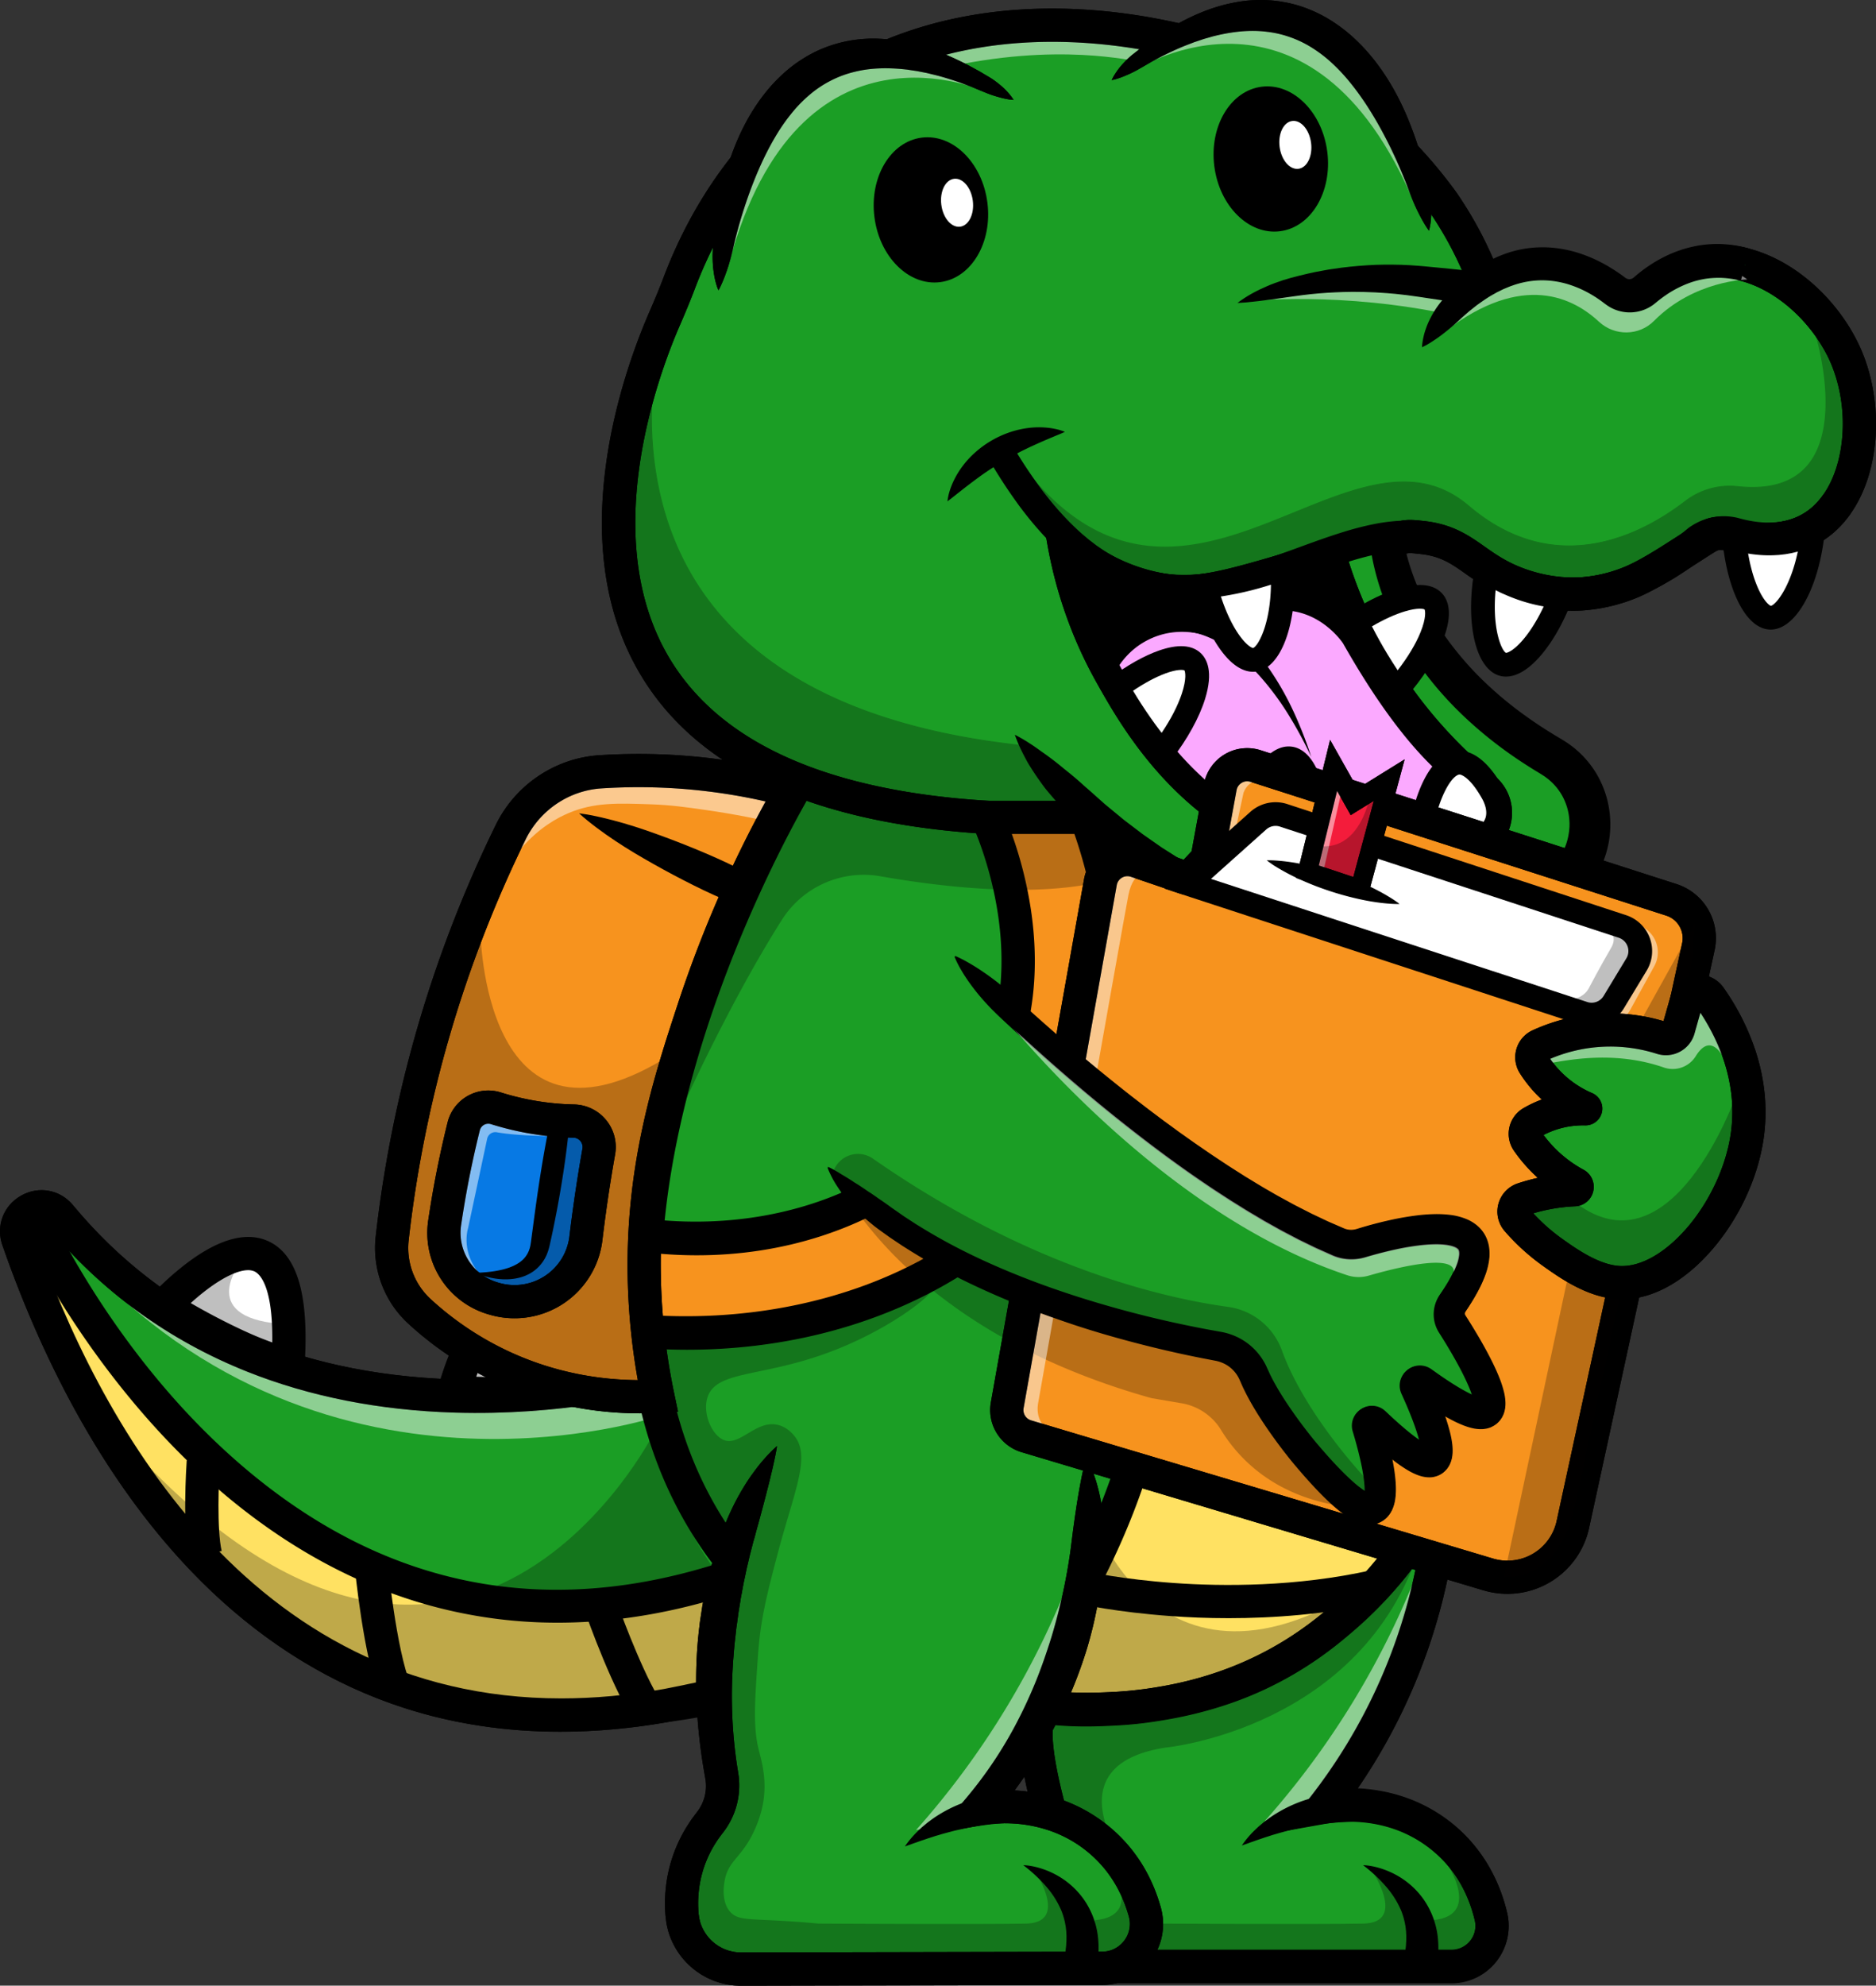 <svg xmlns="http://www.w3.org/2000/svg" id="Layer_1" data-name="Layer 1" viewBox="0 0 3046.95 3224.33"><rect x="0" y="0" width="3046.95" height="3224.33" fill="#333333" stroke="none"/><defs><style>.cls-1{fill:#1b9e25;}.cls-2{fill:#ffe162;}.cls-3{opacity:0.5;}.cls-4{fill:#fff;}.cls-5{opacity:0.25;}.cls-6{fill:#fba9ff;}.cls-7{fill:#f7931e;}.cls-8{fill:#0779e4;}.cls-9{fill:#fcfcfc;}.cls-10{fill:#f41c3b;}.cls-11{fill:#020101;}.cls-12{fill:#df42d1;}</style></defs><path class="cls-1" d="M1597.39,2671.89S967.43,2871.48,594.84,2423c-28.44-34.23-83.09-3.09-68.44,38.93,119.48,342.54,410.9,870.8,1054.4,755.91a1014.16,1014.16,0,0,0,186.67-42.5c89.39-29.56,149.12-50.2,164.94-98.66,10.49-32.1-2-65.22-20-98.65C1837,2838.72,1681.19,2726.44,1597.39,2671.89Z" transform="translate(-497.05 -448.75)"></path><path d="M1153.07,3222c-114.78-37.13-220.63-101.43-314.6-191.09-78.35-74.77-149.3-167.95-210.89-277-48.36-85.59-91-180.86-126.65-283.16-10.86-31.14,1.63-64.24,30.37-80.49s63.29-9.83,84.29,15.44C764.61,2585.12,973,2680.29,1235,2688.6c197.15,6.27,352.26-41.79,354.27-42.43l12.16-3.85,10.7,7c107.82,70.18,251.56,182,324,315.87,18.84,34.83,36.18,76.31,22,119.87-20.38,62.4-91.75,86-182.12,115.89a1045.13,1045.13,0,0,1-191,43.55q-91.47,16.29-178.09,16.27C1317.74,3260.74,1232.85,3247.81,1153.07,3222Zm82-479.42c-121.63-3.67-234.78-26-336.32-66.44C771.2,2625.4,662,2546,574.09,2440.21c-6-7.18-12.74-4.93-16.24-2.95s-9.11,6.76-6,15.75c102.4,293.56,344.67,753.66,856.87,753.63,52.83,0,108.6-4.9,167.32-15.39l1.22-.19A992,992,0,0,0,1759,3149.7c84.23-27.86,136.43-46.69,147.77-81.42,6.27-19.21.85-42.37-18.12-77.45-64.82-119.82-194.4-222.5-295.63-289.54C1551.22,2713,1410.79,2747.9,1235,2742.58Z" transform="translate(-497.05 -448.75)"></path><path class="cls-2" d="M557.38,2463.13S915.5,3216.9,1679.85,3010.35l137.08,120.94S1410.82,3368,944,3084.38C944,3084.38,611.33,2800.72,557.38,2463.13Z" transform="translate(-497.05 -448.75)"></path><g class="cls-3"><path class="cls-4" d="M1569.61,2747.5s-559.79,191.19-966.76-285.14c0,0,451.61,358.26,951.09,209.19Z" transform="translate(-497.05 -448.75)"></path></g><path d="M1153.07,3222c-114.78-37.13-220.63-101.43-314.6-191.09-78.35-74.77-149.3-167.95-210.89-277-48.36-85.59-91-180.86-126.65-283.16-10.86-31.14,1.63-64.24,30.37-80.49s63.29-9.83,84.29,15.44C764.61,2585.12,973,2680.29,1235,2688.6c196.94,6.26,351.93-41.69,354.26-42.42l15-4.75,11.52,10.68c144.79,134.24,244.93,242.1,297.64,320.56,23.62,35.16,38.13,64.67,44.36,90.22,6.33,25.94,4,48.23-6.85,66.24-9.68,16-26.55,30.17-156.18,66-69.09,19.1-139.32,35.64-208.75,49.14l-.41.08q-91.77,16.38-178.7,16.37C1317.74,3260.74,1232.85,3247.81,1153.07,3222Zm627.25-78.86c98.79-27.32,120.45-39.54,124.85-42.76,3.41-6.9,8-31.28-36.59-97.63-49-73-142.66-174.13-278.35-300.68-45,12.42-183.17,45.73-355.21,40.51-121.63-3.67-234.78-26-336.32-66.44C771.2,2625.4,662,2546,574.09,2440.21c-6-7.18-12.74-4.93-16.24-2.95s-9.11,6.76-6,15.75c102.4,293.56,344.67,753.63,856.87,753.63,52.76,0,108.48-4.9,167.12-15.35C1643.85,3178.06,1712.64,3161.86,1780.32,3143.14Z" transform="translate(-497.05 -448.75)"></path><path class="cls-1" d="M1792,1714.72c-24.59,40.78-454.39,773.92-129.34,1238.61,1.19,1.71,2.4,3.41,3.62,5.12,69.75,97.62,169,170.25,282.45,209.19,149.51,51.3,414.85,106.6,643.46-32.41,325.55-197.95,454.75-715.79,195.78-1165.39L2569.06,1680Z" transform="translate(-497.05 -448.75)"></path><path d="M2240.11,3249.77c-120.55-3-229.76-32.46-300.15-56.62a610.75,610.75,0,0,1-164.89-86.4,594,594,0,0,1-130.75-132.61q-1.92-2.68-3.78-5.35c-337.85-483,109.16-1236.17,128.35-1268l7.46-12.37,805.68-36,228.46,302.46.84,1.46c125,216.93,169.15,464,124.42,695.64-42.52,220.24-162.64,404.77-329.55,506.26C2506,3219.21,2389.92,3250,2260.85,3250,2254,3250,2247.05,3250,2240.11,3249.77Zm316-1542.15L1807.85,1741c-27.31,47.52-124,224-185.69,441.4-89.17,314.43-68.11,568.6,62.59,755.45q1.71,2.45,3.47,4.9c66.24,92.7,159.35,161.64,269.25,199.35,136.43,46.82,398.49,105.18,620.7-29.94,153.94-93.6,265-265,304.61-470.39,42.17-218.42.49-451.68-117.37-657Z" transform="translate(-497.05 -448.75)"></path><path class="cls-2" d="M2125.87,1714.72a1672.45,1672.45,0,0,1,184.26,397c43.93,140.55,100.86,322.7,70.09,549.55-36.31,267.74-175.71,456.94-259,551.86a780.31,780.31,0,0,0,235,3.9c65.69-11,223.3-46.89,361.56-179.63C2926.46,2837,2928,2572.48,2927.46,2524a1164.56,1164.56,0,0,0-26.2-277.47c-57.76-264.88-195.78-448.69-282.19-545.67l-303.59-63.23Z" transform="translate(-497.05 -448.75)"></path><g class="cls-3"><path class="cls-4" d="M2898.17,2439.24S2771.77,1880.7,2569.06,1696c0,0,271.16,172.87,365.65,660Z" transform="translate(-497.05 -448.75)"></path></g><path d="M2243.19,3251.31c-120.55-3-229.76-32.46-300.15-56.62a611,611,0,0,1-164.89-86.4,594,594,0,0,1-130.75-132.61q-1.9-2.68-3.77-5.34c-337.86-483,109.15-1236.18,128.35-1268l7.46-12.37,805.68-36,228.46,302.47.83,1.45c125,216.93,169.15,464,124.43,695.64-42.53,220.24-162.64,404.77-329.56,506.26-100.2,60.93-216.28,91.75-345.35,91.75Q2253.63,3251.57,2243.19,3251.31Zm316-1542.15-748.23,33.4c-27.31,47.52-124,224-185.7,441.4-89.16,314.43-68.1,568.6,62.6,755.45q1.71,2.45,3.46,4.9c66.24,92.71,159.35,161.64,269.26,199.35,136.43,46.82,398.48,105.18,620.69-29.94,153.94-93.6,265-265,304.61-470.39,42.17-218.42.5-451.68-117.36-657Z" transform="translate(-497.05 -448.75)"></path><path class="cls-4" d="M1641.43,2041.67s-254.13-213.94,87.77-205.32q-17.28,35.4-34.18,73.38C1674.87,1955.12,1657.11,1999.22,1641.43,2041.67Z" transform="translate(-497.05 -448.75)"></path><path d="M1624.05,2062.3a463,463,0,0,1-56.16-58c-39.31-49-52.55-91.53-39.34-126.35,9.44-24.9,31.42-43.23,65.32-54.48,33-11,77.51-15.58,136-14.11l42,1.06-18.42,37.74c-11.63,23.84-23,48.23-33.76,72.49-18.94,42.67-36.76,86.52-53,130.35l-13.3,36Zm-45-165.21c-5.67,14.91,5.45,41.48,30.51,72.88,7,8.79,14.34,17,21.14,24.1,12.52-32.08,25.82-64,39.71-95.29q7.83-17.64,16-35.29C1598.06,1866.86,1581.9,1889.45,1579,1897.09Z" transform="translate(-497.05 -448.75)"></path><g class="cls-5"><path d="M1562.32,1917.54s94,72.72,100.37-65.91l58.08-8.54-86.69,192.08S1547.32,1974.17,1562.32,1917.54Z" transform="translate(-497.05 -448.75)"></path></g><path class="cls-4" d="M1543,2455.72S1247,2305,1582,2235.85q-8.79,38.4-16.64,79.22C1556,2363.85,1548.68,2410.83,1543,2455.72Z" transform="translate(-497.05 -448.75)"></path><path d="M1530.8,2479.76A461,461,0,0,1,1463,2436c-49.41-38.82-71.94-77.22-67-114.13,3.55-26.39,20.8-49.22,51.27-67.88,29.68-18.17,72-32.76,129.26-44.58l41.13-8.49-9.38,40.93c-5.92,25.84-11.46,52.17-16.45,78.26-8.77,45.86-16.17,92.61-22,139l-4.79,38.1Zm-81.36-150.69c-2.14,15.81,14.72,39.16,46.25,64.06,8.82,7,17.82,13.28,26.06,18.68,4.91-34.08,10.63-68.18,17.06-101.81,2.42-12.64,5-25.34,7.61-38C1461.13,2295.31,1450.54,2321,1449.44,2329.07Z" transform="translate(-497.05 -448.75)"></path><g class="cls-5"><path d="M1437.84,2352.77s108,49.52,82.81-86.95l54.62-21.49-40.86,206.73S1436.07,2411.32,1437.84,2352.77Z" transform="translate(-497.05 -448.75)"></path></g><path class="cls-4" d="M1234.4,2709.63s80.69-322.24,223-11.25c-12.88,2.65-30.14,5.79-50.65,8.31-10.6,1.3-31,3.54-64.75,4.62C1314.93,2712.19,1278.45,2712.34,1234.4,2709.63Z" transform="translate(-497.05 -448.75)"></path><path d="M1232.74,2736.56l-32.39-2,7.88-31.48a462.77,462.77,0,0,1,27.46-75.92c26.79-56.83,59.17-87.39,96.25-90.81,26.52-2.43,52.63,9.26,77.63,34.79,24.35,24.87,48,62.82,72.37,116L1496,2718l-33.19,6.84c-17.36,3.58-35.13,6.49-52.81,8.66-7.23.89-29.23,3.6-67.16,4.82q-17.91.57-36.19.57C1282.34,2738.85,1257.59,2738.09,1232.74,2736.56Zm104.17-146.48c-15.89,1.45-34.88,23.1-52.09,59.41a373.38,373.38,0,0,0-14.29,34.83c23.89.76,47.53.77,70.61,0,35.5-1.14,55.69-3.62,62.33-4.43,4.67-.58,9.36-1.21,14-1.9C1373.86,2594.16,1345.26,2589.34,1336.91,2590.08Z" transform="translate(-497.05 -448.75)"></path><g class="cls-5"><path d="M1311.21,2584.07s-24.1,116.34,103.28,61.26l33.16,48.43L1237,2700.18S1253.75,2595.45,1311.21,2584.07Z" transform="translate(-497.05 -448.75)"></path></g><path class="cls-4" d="M763,2569.9s223.5-245.76,201.82,95.56c-12.61-3.75-29.3-9.15-48.56-16.63-9.95-3.87-29-11.55-59.24-26.55C832.77,2610.24,800.57,2593.13,763,2569.9Z" transform="translate(-497.05 -448.75)"></path><path d="M957.15,2691.31c-17-5.06-34-10.89-50.63-17.34-6.78-2.63-27.42-10.65-61.45-27.52-32.1-15.92-64.47-34-96.23-53.61l-27.6-17.08,21.84-24a462.25,462.25,0,0,1,60.09-53.9c50.48-37.41,93.46-49,127.76-34.49,24.51,10.39,42,33,51.94,67.36,9.7,33.43,12.61,78.06,8.9,136.45L989.62,2701ZM835.9,2540.75c-10.8,8-20.77,16.42-29.07,23.94,20.7,12,41.52,23.16,62.21,33.42,31.85,15.8,50.79,23.15,57,25.57q6.59,2.55,13.26,5c1.21-94.53-21.7-112.33-29.42-115.61a25.26,25.26,0,0,0-9.87-1.8C884.55,2511.24,862,2521.53,835.9,2540.75Z" transform="translate(-497.05 -448.75)"></path><g class="cls-5"><path d="M890.09,2495.6s-76.26,91.11,62,102.82l6.31,58.36-188.62-94S834.08,2478.45,890.09,2495.6Z" transform="translate(-497.05 -448.75)"></path></g><path d="M2147.62,3230.82a1251.66,1251.66,0,0,0,136.15-207A1171.43,1171.43,0,0,0,2396.7,2701,1154.86,1154.86,0,0,0,2407,2333.72c-13.25-101.13-39.76-202.94-78.81-302.6-46.33-118.25-112.21-236.42-185.5-332.73l-42.94,32.67c80.12,105.28,334.49,485.65,243.93,959.78-34.66,181.44-117,356.43-238,506Z" transform="translate(-497.05 -448.75)"></path><path d="M2566.82,2372.86q25.28,0,49.57-1.63c60.93-4.08,117.29-15.83,167.52-34.91,87.54-33.27,126.86-77.88,128.49-79.76l-40.78-35.32.11-.13c-.34.38-34.36,38-110.83,66.21-71.23,26.29-194.8,49.57-379,11.18l-11,52.81C2439.65,2365.65,2505.34,2372.86,2566.82,2372.86Z" transform="translate(-497.05 -448.75)"></path><path d="M2557.57,2781.36q25.28,0,49.57-1.62c60.93-4.09,117.29-15.83,167.52-34.92,87.54-33.26,126.86-77.87,128.49-79.76l-40.78-35.32.11-.13c-.33.38-34.36,38-110.83,66.22-71.22,26.28-194.8,49.56-379,11.17l-11,52.82C2430.4,2774.15,2496.09,2781.36,2557.57,2781.36Z" transform="translate(-497.05 -448.75)"></path><g class="cls-5"><path d="M2910.93,2700.53a739,739,0,0,1-78-47.2c-32.66-22.74-75.62,9.85-62.27,47.34a189.35,189.35,0,0,0,7.71,18.37s60.37-26.66,124,28.46C2902.37,2747.5,2938.18,2741.36,2910.93,2700.53Z" transform="translate(-497.05 -448.75)"></path></g><g class="cls-5"><path d="M2826.17,2794.54a738.35,738.35,0,0,1-60.93-67.85c-24.64-31.26-75.21-12.57-73.34,27.18a188.33,188.33,0,0,0,2,19.82s65.51-8,110.39,63.3C2804.32,2837,2840.36,2841.52,2826.17,2794.54Z" transform="translate(-497.05 -448.75)"></path></g><path d="M1402.93,3083.68c98.17,0,199.27-17.82,302.4-53.43l-17.6-51c-312,107.73-594.32,44.55-839-187.79C663.91,2616,570.88,2404.8,570,2402.69l-49.5,21.46c1,2.27,24.62,56.42,72.2,133.62,43.82,71.1,117.16,175.93,217.66,271.64,113.74,108.32,238.3,183.07,370.21,222.2A778.89,778.89,0,0,0,1402.93,3083.68Z" transform="translate(-497.05 -448.75)"></path><path d="M2454.15,2047.6q23.86,0,46.82-1.53c57.59-3.86,110.86-15,158.35-33,82.88-31.5,120.19-73.83,121.73-75.62l-40.78-35.32.12-.14c-.31.36-32.27,35.63-104.07,62.08-66.92,24.65-183,46.46-356.19,10.38l-11,52.82C2334.07,2040.79,2396.09,2047.6,2454.15,2047.6Z" transform="translate(-497.05 -448.75)"></path><path d="M2492.68,3076.37c71.39,0,156.43-5.89,243.32-25.2l-11.7-52.67c-122.51,27.23-241.67,26.34-320.05,20.8-85.41-6-142.36-18.75-142.93-18.88L2249.39,3053c2.44.55,60.69,13.61,149.89,20C2426.25,3075,2457.84,3076.37,2492.68,3076.37Z" transform="translate(-497.05 -448.75)"></path><path d="M804.53,2979.5l52.54-12.26c-8-34.49-4.83-115.43-2.91-143.71l-53.83-3.65C799.57,2831.11,793.22,2931,804.53,2979.5Z" transform="translate(-497.05 -448.75)"></path><path d="M1114.13,3204.9l49.83-20.69c-23.33-56.21-37.3-198.16-37.44-199.58l-53.7,5.2C1073.42,2996,1087.71,3141.26,1114.13,3204.9Z" transform="translate(-497.05 -448.75)"></path><path d="M1532.22,3251.12l43.45-32c-27.32-37.1-64.63-134.47-76.71-168.86l-50.9,17.87C1449.94,3073.5,1494.57,3200,1532.22,3251.12Z" transform="translate(-497.05 -448.75)"></path><g class="cls-5"><path d="M2953.67,2282s39.89-7,77.2-5.17a32.22,32.22,0,0,0,33.93-32.31l-.14-22.64-123.32,9.25Z" transform="translate(-497.05 -448.75)"></path></g><g class="cls-5"><path d="M1560.14,2773.75s-324.49,644.19-890.61-19.35c0,0,340.29,785.48,1161.91,369.27C1831.44,3123.67,1638.75,3095.92,1560.14,2773.75Z" transform="translate(-497.05 -448.75)"></path></g><path class="cls-1" d="M2193.7,3222.33c-35.92,19.09,7.6,166.53,18.5,203.48,16.12,54.64,42.94,129.82,89.18,215.81h553.17c42.65,0,73.89-39.88,64-81.37-10.05-42.12-32.59-92.65-82.1-131.51-81.31-63.81-174.88-48.7-189.86-46a921.9,921.9,0,0,0,193.78-518.8c-28.14,57.67-78,139.51-163.4,212.73-25.77,22.09-80.39,68.15-163.4,101.74-60.72,24.58-114.69,33.61-135.66,37a617.15,617.15,0,0,1-70.91,7.71c-24.58,1.21-51.05,2.52-86.32,0C2199,3221.55,2197.63,3220.24,2193.7,3222.33Z" transform="translate(-497.05 -448.75)"></path><path d="M2277.62,3654.4a1162.45,1162.45,0,0,1-91.29-221c-43.08-146-44.61-214-5.29-234.93h0c9.84-5.23,17.73-4.46,26.86-3.58,3.4.33,8.06.79,14.7,1.26,33.64,2.41,58.77,1.17,83.07,0a591.15,591.15,0,0,0,67.93-7.4c17.49-2.83,70.71-11.44,129.85-35.37,80.62-32.63,133.42-77.89,156-97.22,65.16-55.86,117.89-124.52,156.71-204.08l58.2-119.25-7,132.51A948,948,0,0,1,2702,3352.62c42.55,2,99,14,151.14,54.9,45.69,35.86,77.39,86.51,91.69,146.48a92.9,92.9,0,0,1-90.24,114.6h-569.3Zm373.71-245.13-69.13,12.35,43.08-55.46a894.4,894.4,0,0,0,173.14-380.88,673.5,673.5,0,0,1-103.9,111.86c-24.54,21-82,70.32-170.83,106.26-64.76,26.21-122.5,35.55-141.47,38.62a641.92,641.92,0,0,1-73.89,8c-24.69,1.22-52.68,2.6-89.58,0-4.42-.32-8-.62-11-.9-1.59,8.68-2.62,29.35,6.2,74.26,7.66,39.07,19.19,78.12,24.11,94.8a1105.65,1105.65,0,0,0,79.56,196.47h536.92a38.54,38.54,0,0,0,30.42-14.73,39,39,0,0,0,7.34-33.4c-11.61-48.68-36-87.89-72.52-116.54-45.94-36.06-96.35-43.81-131.17-43.81A215.67,215.67,0,0,0,2651.33,3409.27Z" transform="translate(-497.05 -448.75)"></path><g class="cls-3"><path class="cls-4" d="M2802.6,2992.64a1350.91,1350.91,0,0,1-252,413.9l109.33-21.11a710.34,710.34,0,0,0,142.71-392.79Z" transform="translate(-497.05 -448.75)"></path></g><path d="M2277.62,3655.17a1162.45,1162.45,0,0,1-91.29-221c-43.08-146-44.61-214-5.29-234.93h0c9.84-5.23,17.73-4.46,26.86-3.58,3.4.33,8.06.79,14.7,1.26,33.64,2.4,58.77,1.17,83.07,0a591.15,591.15,0,0,0,67.93-7.4c17.49-2.83,70.71-11.44,129.85-35.37,80.62-32.63,133.42-77.89,156-97.22,65.16-55.85,117.89-124.52,156.71-204.08l58.2-119.24-7,132.5A948,948,0,0,1,2702,3353.39c42.55,2,99,14,151.14,54.9,45.69,35.86,77.39,86.51,91.69,146.48a92.9,92.9,0,0,1-90.24,114.6h-569.3ZM2651.33,3410l-69.13,12.35,43.08-55.45a894.47,894.47,0,0,0,173.14-380.89,673.11,673.11,0,0,1-103.9,111.86c-24.54,21-82,70.32-170.83,106.26-64.76,26.21-122.5,35.55-141.47,38.62a641.92,641.92,0,0,1-73.89,8c-24.69,1.22-52.68,2.61-89.58,0-4.42-.32-8-.62-11-.89-1.59,8.67-2.62,29.34,6.2,74.25,7.66,39.07,19.19,78.12,24.11,94.8a1105.65,1105.65,0,0,0,79.56,196.47h536.92a38.51,38.51,0,0,0,30.42-14.73,39,39,0,0,0,7.34-33.4c-11.61-48.68-36-87.89-72.52-116.54-45.94-36.06-96.35-43.81-131.17-43.81A215.67,215.67,0,0,0,2651.33,3410Z" transform="translate(-497.05 -448.75)"></path><path class="cls-1" d="M2261.53,2815.37A755.8,755.8,0,0,1,2087,3385.8c15-2.68,108.55-17.79,189.87,46,45.72,35.88,68.44,81.7,79.56,121.68,12.76,45.87-21.86,91.26-69.47,91.36l-586.29,1.23c-49.42.11-91.07-37.3-95.73-86.49,0-.41-.07-.82-.11-1.23a209.46,209.46,0,0,1,44.94-150,96.39,96.39,0,0,0,19.45-76.69A808.29,808.29,0,0,1,1759,2796.87Z" transform="translate(-497.05 -448.75)"></path><path d="M2261.53,2815.37c-2.09,6.65-3.58,13.17-5.09,19.64s-2.82,12.89-4,19.25c-2.53,12.73-4.59,25.29-6.59,37.74l-2.79,18.61-2.57,18.49c-1.67,12.29-3.11,24.55-4.71,36.77A926.34,926.34,0,0,1,2204,3109.65c-7.4,23.37-15.35,46.59-24.57,69.34s-19.56,45.06-30.94,66.87a675.1,675.1,0,0,1-82.07,122.54l-48,57,73.37-13a205,205,0,0,1,27.47-2.84,237.55,237.55,0,0,1,28.11.55,221.09,221.09,0,0,1,54.53,11.26,199.25,199.25,0,0,1,89.43,62.26,200.59,200.59,0,0,1,28.53,47.19,229.11,229.11,0,0,1,9.54,26.32l1,3.38.62,2.49a45.47,45.47,0,0,1,.82,4.85,44.39,44.39,0,0,1-6.14,28.09,45.91,45.91,0,0,1-13.45,14.22,44.76,44.76,0,0,1-18,7.16c-1.61.28-3.26.41-4.91.53l-2.54.08h-3.92l-15.67,0L1765.76,3619l-62.68.13h-2.44l-.36,0-.71,0-2.82-.14-2.83-.11-2.78-.42a37.23,37.23,0,0,1-5.55-1l-2.73-.65-1.38-.3c-.45-.13-.88-.31-1.33-.46-1.76-.64-3.57-1.14-5.32-1.83s-3.42-1.55-5.15-2.28c-1.64-.92-3.27-1.86-4.92-2.75a19.1,19.1,0,0,1-2.36-1.54l-2.33-1.58a69.38,69.38,0,0,1-25.7-35.9l-1.34-5.44a15.22,15.22,0,0,1-.5-2.76l-.39-2.79-.22-1.39-.11-.69-.08-.86-.27-3.41q-.24-3.4-.36-6.84a184.86,184.86,0,0,1,1.05-27.34,179.92,179.92,0,0,1,14-52.48A182,182,0,0,1,1659,3442q3.64-5.79,7.72-11.35c1.35-1.84,2.75-3.66,4.16-5.47,2-2.6,4-5.27,5.84-8.07a124.21,124.21,0,0,0,20.81-76c0-1.67-.26-3.33-.39-5l-.23-2.5-.35-2.49-.71-4.77-.6-3.73q-1.26-7.47-2.3-15c-1.37-10-2.59-20-3.56-30.06a768.58,768.58,0,0,1-2.25-120.78c.29-5,.54-10.05,1-15.06s.73-10,1.21-15,.86-10,1.51-15l1.67-15c.46-5,1.3-10,2-14.95l2-14.95,2.45-14.89c.8-5,1.54-9.95,2.56-14.88l2.76-14.85c.43-2.49,1-4.95,1.49-7.41l1.6-7.39,1.53-7.4.76-3.71.88-3.68,3.48-14.73c.54-2.47,1.15-4.92,1.8-7.36l1.89-7.34c1.28-4.89,2.47-9.81,3.92-14.65s2.71-9.76,4-14.67,2.77-9.76,4.06-14.69c5.38-19.62,10.61-39.44,15.68-59.65,1.29-5,2.6-10.09,3.74-15.24.57-2.58,1.27-5.1,1.86-7.68l1.77-7.77c.54-2.62,1.16-5.21,1.74-7.82l1.65-7.91c1.05-5.32,2.15-10.64,2.91-16.19-4.2,3.64-8.16,7.46-12,11.37s-7.47,8-11,12.1-7,8.35-10.24,12.66-6.46,8.69-9.62,13.1a386.69,386.69,0,0,0-32.06,56.22c-9.33,19.5-16.32,39.95-23.2,60.44-6.57,20.6-12.31,41.49-17,62.64-1.26,5.27-2.23,10.59-3.27,15.91s-2.08,10.63-3,16l-2.46,16.06c-.83,5.35-1.65,10.71-2.19,16.1q-4,32.26-5,64.79t.67,64.93c1.08,21.61,3.11,43.15,5.73,64.6,1.31,10.72,2.88,21.41,4.62,32.06.9,5.33,1.74,10.66,2.72,16l.7,4,.48,3,.23,1.39.14,1.4c.07.93.24,1.86.26,2.8a68.91,68.91,0,0,1-11.6,42.77c-1,1.61-2.18,3-3.34,4.63q-2.71,3.45-5.32,7-5.21,7.09-9.91,14.55a237.23,237.23,0,0,0-16.54,31.2,234.05,234.05,0,0,0-18.26,68.14,239.84,239.84,0,0,0-1.35,35.23c.1,2.94.26,5.88.46,8.81l.36,4.4.1,1.1.16,1.24.35,2.49.71,5a43.6,43.6,0,0,0,.91,4.93c.79,3.27,1.53,6.54,2.43,9.77a123.41,123.41,0,0,0,45.88,64.26l4.13,2.83c1.41.91,2.73,1.94,4.22,2.71,2.91,1.65,5.82,3.29,8.77,4.86,3,1.39,6.11,2.74,9.18,4.08s6.31,2.22,9.47,3.3c.8.26,1.59.54,2.39.77l2.44.59,4.89,1.17a84.55,84.55,0,0,0,9.87,1.73l5,.67c1.67.11,3.34.19,5,.27l5,.21,1.25,0,.62,0h2.45l62.67-.13,501.42-1.05,15.67,0h3.92l5.28-.16a101.11,101.11,0,0,0,10.67-1.15,98.9,98.9,0,0,0,80.78-119.49c-.41-1.69-.85-3.54-1.28-5.1l-1.21-4.14a282.88,282.88,0,0,0-11.81-32.56,255.35,255.35,0,0,0-36.16-59.72,253.32,253.32,0,0,0-113.65-79.2,275,275,0,0,0-67.89-14,290.24,290.24,0,0,0-34.52-.68,258.17,258.17,0,0,0-34.82,3.64l25.36,44c34-40.51,64.72-83.86,90.78-130,13.07-23.06,24.94-46.82,35.71-71.1a719.29,719.29,0,0,0,27.69-74.7,659,659,0,0,0,27.61-156.45c.27-6.61.74-13.21.77-19.83s.12-13.23-.25-19.85-.65-13.21-1.4-19.81c-.32-3.29-.73-6.58-1.1-9.87s-1-6.57-1.49-9.84a290.83,290.83,0,0,0-9-38.86c-2.06-6.38-4.18-12.72-6.74-19A159.68,159.68,0,0,0,2261.53,2815.37Z" transform="translate(-497.05 -448.75)"></path><g class="cls-3"><path class="cls-4" d="M2236.86,3006.52a1350.7,1350.7,0,0,1-252,413.89l109.32-21.11a710.34,710.34,0,0,0,142.71-392.78Z" transform="translate(-497.05 -448.75)"></path></g><path d="M2261.53,2815.37c-2.09,6.65-3.58,13.17-5.09,19.64s-2.82,12.89-4,19.25c-2.53,12.73-4.59,25.29-6.59,37.74l-2.79,18.61-2.57,18.49c-1.67,12.29-3.11,24.55-4.71,36.77A926.34,926.34,0,0,1,2204,3109.65c-7.4,23.37-15.35,46.59-24.57,69.34s-19.56,45.06-30.94,66.87a675.1,675.1,0,0,1-82.07,122.54l-48,57,73.37-13a205,205,0,0,1,27.47-2.84,237.55,237.55,0,0,1,28.11.55,221.09,221.09,0,0,1,54.53,11.26,199.25,199.25,0,0,1,89.43,62.26,200.59,200.59,0,0,1,28.53,47.19,229.11,229.11,0,0,1,9.54,26.32l1,3.38.62,2.49a45.47,45.47,0,0,1,.82,4.85,44.39,44.39,0,0,1-6.14,28.09,45.91,45.91,0,0,1-13.45,14.22,44.76,44.76,0,0,1-18,7.16c-1.61.28-3.26.41-4.91.53l-2.54.08h-3.92l-15.67,0L1765.76,3619l-62.68.13h-2.44l-.36,0-.71,0-2.82-.14-2.83-.11-2.78-.42a37.23,37.23,0,0,1-5.55-1l-2.73-.65-1.38-.3c-.45-.13-.88-.31-1.33-.46-1.76-.64-3.57-1.14-5.32-1.83s-3.42-1.55-5.15-2.28c-1.64-.92-3.27-1.86-4.92-2.75a19.1,19.1,0,0,1-2.36-1.54l-2.33-1.58a69.38,69.38,0,0,1-25.7-35.9l-1.34-5.44a15.22,15.22,0,0,1-.5-2.76l-.39-2.79-.22-1.39-.11-.69-.08-.86-.27-3.41q-.24-3.4-.36-6.84a184.86,184.86,0,0,1,1.05-27.34,179.92,179.92,0,0,1,14-52.48A182,182,0,0,1,1659,3442q3.64-5.79,7.72-11.35c1.35-1.84,2.75-3.66,4.16-5.47,2-2.6,4-5.27,5.84-8.07a124.21,124.21,0,0,0,20.81-76c0-1.67-.26-3.33-.39-5l-.23-2.5-.35-2.49-.71-4.77-.6-3.73q-1.26-7.47-2.3-15c-1.37-10-2.59-20-3.56-30.06a768.58,768.58,0,0,1-2.25-120.78c.29-5,.54-10.05,1-15.06s.73-10,1.21-15,.86-10,1.51-15l1.67-15c.46-5,1.3-10,2-14.95l2-14.95,2.45-14.89c.8-5,1.54-9.95,2.56-14.88l2.76-14.85c.43-2.49,1-4.95,1.49-7.41l1.6-7.39,1.53-7.4.76-3.71.88-3.68,3.48-14.73c.54-2.47,1.15-4.92,1.8-7.36l1.89-7.34c1.28-4.89,2.47-9.81,3.92-14.65s2.71-9.76,4-14.67,2.77-9.76,4.06-14.69c5.38-19.62,10.61-39.44,15.68-59.65,1.29-5,2.6-10.09,3.74-15.24.57-2.58,1.27-5.1,1.86-7.68l1.77-7.77c.54-2.62,1.16-5.21,1.74-7.82l1.65-7.91c1.05-5.32,2.15-10.64,2.91-16.19-4.2,3.64-8.16,7.46-12,11.37s-7.47,8-11,12.1-7,8.35-10.24,12.66-6.46,8.69-9.62,13.1a386.69,386.69,0,0,0-32.06,56.22c-9.33,19.5-16.32,39.95-23.2,60.44-6.57,20.6-12.31,41.49-17,62.64-1.26,5.27-2.23,10.59-3.27,15.91s-2.08,10.63-3,16l-2.46,16.06c-.83,5.35-1.65,10.71-2.19,16.1q-4,32.26-5,64.79t.67,64.93c1.08,21.61,3.11,43.15,5.73,64.6,1.31,10.72,2.88,21.41,4.62,32.06.9,5.33,1.74,10.66,2.72,16l.7,4,.48,3,.23,1.39.14,1.4c.07.93.24,1.86.26,2.8a68.91,68.91,0,0,1-11.6,42.77c-1,1.61-2.18,3-3.34,4.63q-2.71,3.45-5.32,7-5.21,7.09-9.91,14.55a237.23,237.23,0,0,0-16.54,31.2,234.05,234.05,0,0,0-18.26,68.14,239.84,239.84,0,0,0-1.35,35.23c.1,2.94.26,5.88.46,8.81l.36,4.4.1,1.1.16,1.24.35,2.49.71,5a43.6,43.6,0,0,0,.91,4.93c.79,3.27,1.53,6.54,2.43,9.77a123.41,123.41,0,0,0,45.88,64.26l4.13,2.83c1.41.91,2.73,1.94,4.22,2.71,2.91,1.65,5.82,3.29,8.77,4.86,3,1.39,6.11,2.74,9.18,4.08s6.31,2.22,9.47,3.3c.8.26,1.59.54,2.39.77l2.44.59,4.89,1.17a84.55,84.55,0,0,0,9.87,1.73l5,.67c1.67.11,3.34.19,5,.27l5,.21,1.25,0,.62,0h2.45l62.67-.13,501.42-1.05,15.67,0h3.92l5.28-.16a101.11,101.11,0,0,0,10.67-1.15,98.9,98.9,0,0,0,80.78-119.49c-.41-1.69-.85-3.54-1.28-5.1l-1.21-4.14a282.88,282.88,0,0,0-11.81-32.56,255.35,255.35,0,0,0-36.16-59.72,253.32,253.32,0,0,0-113.65-79.2,275,275,0,0,0-67.89-14,290.24,290.24,0,0,0-34.52-.68,258.17,258.17,0,0,0-34.82,3.64l25.36,44c34-40.51,64.72-83.86,90.78-130,13.07-23.06,24.94-46.82,35.71-71.1a719.29,719.29,0,0,0,27.69-74.7,659,659,0,0,0,27.61-156.45c.27-6.61.74-13.21.77-19.83s.12-13.23-.25-19.85-.65-13.21-1.4-19.81c-.32-3.29-.73-6.58-1.1-9.87s-1-6.57-1.49-9.84a290.83,290.83,0,0,0-9-38.86c-2.06-6.38-4.18-12.72-6.74-19A159.68,159.68,0,0,0,2261.53,2815.37Z" transform="translate(-497.05 -448.75)"></path><path class="cls-1" d="M3386.07,1323.76c16.59-2,37.51-7.14,57.66-20.25,76.23-49.58,92.76-182,50.75-277.52-36.89-83.87-131.69-168.34-234.33-150.9-60.25,10.24-99.65,51.45-115.78,70.66L2913,919.26a605.09,605.09,0,0,0-69.13-137.5s-48.63-72-119.93-131C2597,545.8,2129,363.31,1803.72,621.5c-48.09,38.16-142,124.78-203.27,286.2-7.38,19.45-15.35,38.67-23.68,57.73-64.9,148.66-309,828.42,662.22,813.46,176.93-2.72,280.31,19.39,359.6-50.1,131.06-114.86,82.67-389.08,179.46-408,7.87-1.54,15.13-.73,29.64.89,70,7.83,83.37,49.76,157.33,76.33,49.68,17.85,90.63,15.81,101.37,15.08a257.21,257.21,0,0,0,81.41-19.68c19.29-8.29,36.61-18.74,49.46-26.5,11.43-6.89,25.59-16,46-29.16C3271,1319.85,3275,1317,3284,1315.46c15.47-2.61,22.81,2.83,44.37,6.79A191.62,191.62,0,0,0,3386.07,1323.76Z" transform="translate(-497.05 -448.75)"></path><path d="M2346.32,1806.45c-31.85-.55-68-1.19-106.91-.58-10.61.16-21.08.24-31.49.24-329.71,0-551.58-82.23-659.65-244.6-62.84-94.41-85.63-213.16-67.72-353,14.21-111,50.9-206.74,71.5-253.92,8.91-20.41,16.49-38.89,23.18-56.52C1621.35,776.66,1694.56,673.7,1787,600.37c185-146.83,404.12-150.16,555.35-127.09,176.38,26.9,330.37,100.06,398.79,156.66,38.45,31.8,70.31,67.14,90.27,91.19,11.29,13.6,20.07,25.13,25.45,32.42,4.22,5.7,7.23,9.78,9.36,13.14l0,0a631.72,631.72,0,0,1,66.35,127.68l201,23c26.42-28.25,67-59.49,122.13-68.87,115-19.53,221.6,71.28,263.55,166.64,22.67,51.54,30.28,113.95,20.88,171.21-10.27,62.58-39.25,112.23-81.62,139.79-20.05,13-43.3,21.25-69.1,24.4h-.08a220,220,0,0,1-65.8-1.76c-8.39-1.54-14.85-3.26-20-4.65-9-2.39-10.88-2.76-15-2.07-2.62.44-6.2,2.65-25.14,14.86l-5.54,3.57c-20.21,13-34.81,22.41-46.56,29.5-13.4,8.09-31.76,19.16-52.75,28.18a283.73,283.73,0,0,1-90.22,21.81c-20.75,1.42-62.93,1.15-112.33-16.6-35.94-12.91-58.69-28.93-78.77-43.07-23.26-16.38-40.07-28.22-72.44-31.84-12.56-1.4-17.79-1.94-21.46-1.22-28.6,5.59-41.33,72.19-53.65,136.6-17,88.84-38.12,199.42-113.21,265.23-57.48,50.37-125,58.06-212.56,58.06C2385.56,1807.14,2366.42,1806.81,2346.32,1806.45Zm464.36-511.6c46.13,5.16,72.25,23.55,97.52,41.35,18.12,12.76,36.86,26,65.94,36.4,41.65,15,77.1,14.46,90.41,13.55a228.27,228.27,0,0,0,72.6-17.55c17.59-7.56,34.11-17.53,46.18-24.8,11.07-6.69,25.4-15.91,45.35-28.75l5.39-3.48c24.93-16.07,31.63-20.39,45.4-22.71,16-2.69,27.11.27,37.86,3.14,4.71,1.26,9.59,2.56,15.87,3.72a166.43,166.43,0,0,0,49.61,1.26c17.57-2.15,33.12-7.56,46.21-16.08,29.49-19.18,50-55.87,57.8-103.3,7.75-47.22,1.54-98.52-17-140.75-34.2-77.76-120.29-149.59-205.12-135.17-46.35,7.88-79.77,37.75-99.64,61.42l-9.33,11.1-262.58-30.06-5.61-15.92a578,578,0,0,0-66-131.37l0,0c-1.29-1.9-48.08-70.17-114.74-125.3-64.89-53.67-213.69-120.68-372.55-144.91-140.63-21.44-343.89-18.73-513.67,116-84.78,67.29-152.15,162.26-194.82,274.64-7,18.46-14.91,37.74-24.18,59-35.12,80.44-139.53,358.25-8.31,555.39,100.66,151.22,317.84,225.35,645.4,220.3,39.84-.61,76.42,0,108.69.59,112.09,2,179.74,3.14,233.54-44,61.14-53.58,79.54-149.85,95.78-234.79,7.88-41.2,15.32-80.11,27.21-110.66,5.75-14.79,23.27-59.79,69.07-68.75a71.35,71.35,0,0,1,14-1.34C2793.78,1293,2801.1,1293.78,2810.68,1294.85Z" transform="translate(-497.05 -448.75)"></path><g class="cls-3"><path class="cls-4" d="M2344.19,547.6c-4.38,2.18-127.57-32.2-320.4,12.69l-61.94-21.89s201.23-86.24,442.39-27.34Z" transform="translate(-497.05 -448.75)"></path></g><path d="M2346.32,1806.45c-31.85-.55-68-1.19-106.91-.58-10.61.16-21.08.24-31.49.24-329.71,0-551.58-82.23-659.65-244.6-62.84-94.41-85.63-213.16-67.72-353,14.21-111,50.9-206.74,71.5-253.92,8.91-20.41,16.49-38.89,23.18-56.52C1621.35,776.66,1694.56,673.7,1787,600.37c185-146.83,404.12-150.16,555.35-127.09,176.38,26.9,330.37,100.06,398.79,156.66,38.45,31.8,70.31,67.14,90.27,91.19,11.29,13.6,20.07,25.13,25.45,32.42,4.22,5.7,7.23,9.78,9.36,13.14l0,0a631.72,631.72,0,0,1,66.35,127.68l201,23c26.42-28.25,67-59.49,122.13-68.87,115-19.53,221.6,71.28,263.55,166.64,22.67,51.54,30.28,113.95,20.88,171.21-10.27,62.58-39.25,112.23-81.62,139.79-20.05,13-43.3,21.25-69.1,24.4h-.08a220,220,0,0,1-65.8-1.76c-8.39-1.54-14.85-3.26-20-4.65-9-2.39-10.88-2.76-15-2.07-2.62.44-6.2,2.65-25.14,14.86l-5.54,3.57c-20.21,13-34.81,22.41-46.56,29.5-13.4,8.09-31.76,19.16-52.75,28.18a283.73,283.73,0,0,1-90.22,21.81c-20.75,1.42-62.93,1.15-112.33-16.6-35.94-12.91-58.69-28.93-78.77-43.07-23.26-16.38-40.07-28.22-72.44-31.84-12.56-1.4-17.79-1.94-21.46-1.22-28.6,5.59-41.33,72.19-53.65,136.6-17,88.84-38.12,199.42-113.21,265.23-57.48,50.37-125,58.06-212.56,58.06C2385.56,1807.14,2366.42,1806.81,2346.32,1806.45Zm464.36-511.6c46.13,5.16,72.25,23.55,97.52,41.35,18.12,12.76,36.86,26,65.94,36.4,41.65,15,77.1,14.46,90.41,13.55a228.27,228.27,0,0,0,72.6-17.55c17.59-7.56,34.11-17.53,46.18-24.8,11.07-6.69,25.4-15.91,45.35-28.75l5.39-3.48c24.93-16.07,31.63-20.39,45.4-22.71,16-2.69,27.11.27,37.86,3.14,4.71,1.26,9.59,2.56,15.87,3.72a166.43,166.43,0,0,0,49.61,1.26c17.57-2.15,33.12-7.56,46.21-16.08,29.49-19.18,50-55.87,57.8-103.3,7.75-47.22,1.54-98.52-17-140.75-34.2-77.76-120.29-149.59-205.12-135.17-46.35,7.88-79.77,37.75-99.64,61.42l-9.33,11.1-262.58-30.06-5.61-15.92a578,578,0,0,0-66-131.37l0,0c-1.29-1.9-48.08-70.17-114.74-125.3-64.89-53.67-213.69-120.68-372.55-144.91-140.63-21.44-343.89-18.73-513.67,116-84.78,67.29-152.15,162.26-194.82,274.64-7,18.46-14.91,37.74-24.18,59-35.12,80.44-139.53,358.25-8.31,555.39,100.66,151.22,317.84,225.35,645.4,220.3,39.84-.61,76.42,0,108.69.59,112.09,2,179.74,3.14,233.54-44,61.14-53.58,79.54-149.85,95.78-234.79,7.88-41.2,15.32-80.11,27.21-110.66,5.75-14.79,23.27-59.79,69.07-68.75a71.35,71.35,0,0,1,14-1.34C2793.78,1293,2801.1,1293.78,2810.68,1294.85Z" transform="translate(-497.05 -448.75)"></path><path class="cls-1" d="M2817.91,823.34s-96.31-581.19-515.33-244.55Z" transform="translate(-497.05 -448.75)"></path><path d="M2817.91,823.34a84.21,84.21,0,0,0,2.56-12.43c.6-4.12.91-8.22,1.13-12.3a177.4,177.4,0,0,0-.62-24.22c-1.41-16-5.35-31.43-9.13-46.93A601.64,601.64,0,0,0,2781.47,636c-12.86-29.78-28.79-58.78-49.11-85.43a313.65,313.65,0,0,0-33.87-37.76,260.92,260.92,0,0,0-41.06-31.67,225.32,225.32,0,0,0-47.85-22.23,215,215,0,0,0-51.94-9.75,219.43,219.43,0,0,0-51.85,3A274.16,274.16,0,0,0,2457,465.5c-31.27,11.65-59.67,28-86.11,46.19-6.57,4.61-13,9.37-19.46,14.06l-9.41,7.36c-3.12,2.48-6.32,4.84-9.3,7.48A159.31,159.31,0,0,0,2316,557.8c-2.53,3.17-4.92,6.5-7.19,10a82.8,82.8,0,0,0-6.19,11,86.94,86.94,0,0,0,12.22-3.3c3.87-1.32,7.62-2.77,11.22-4.39A172.48,172.48,0,0,0,2347,560.77c6.7-3.75,13.26-7.64,19.87-11.43,6.72-3.56,13.4-7.19,20.14-10.63,13.59-6.64,27.24-13,41.18-18.17l5.19-2c1.73-.67,3.45-1.37,5.21-1.92l10.48-3.52c3.46-1.26,7-2.13,10.52-3.14l5.25-1.52,2.62-.77,2.64-.62c28.11-6.88,56.39-10.09,83.35-6.85a171.12,171.12,0,0,1,39.23,9,174.28,174.28,0,0,1,36.25,17.71,217.63,217.63,0,0,1,32.63,25.36,299.18,299.18,0,0,1,28.9,31.19c18.09,22.35,34.09,47.18,48.51,73.29a746.58,746.58,0,0,1,38.76,81.77c5.83,14.09,10.56,28.56,16.93,42.68,3.15,7.08,6.58,14.12,10.35,21.14,1.91,3.51,3.88,7,6,10.51S2815.38,819.84,2817.91,823.34Z" transform="translate(-497.05 -448.75)"></path><g class="cls-3"><path class="cls-4" d="M2345.76,559.9c-1.21,1,281.63-180.34,449.23,221C2795,780.91,2708.8,274.41,2345.76,559.9Z" transform="translate(-497.05 -448.75)"></path></g><path d="M2817.91,823.34a84.21,84.21,0,0,0,2.56-12.43c.6-4.12.91-8.22,1.13-12.3a177.4,177.4,0,0,0-.62-24.22c-1.41-16-5.35-31.43-9.13-46.93A601.64,601.64,0,0,0,2781.47,636c-12.86-29.78-28.79-58.78-49.11-85.43a313.65,313.65,0,0,0-33.87-37.76,260.92,260.92,0,0,0-41.06-31.67,225.32,225.32,0,0,0-47.85-22.23,215,215,0,0,0-51.94-9.75,219.43,219.43,0,0,0-51.85,3A274.16,274.16,0,0,0,2457,465.5c-31.27,11.65-59.67,28-86.11,46.19-6.57,4.61-13,9.37-19.46,14.06l-9.41,7.36c-3.12,2.48-6.32,4.84-9.3,7.48A159.31,159.31,0,0,0,2316,557.8c-2.53,3.17-4.92,6.5-7.19,10a82.8,82.8,0,0,0-6.19,11,86.94,86.94,0,0,0,12.22-3.3c3.87-1.32,7.62-2.77,11.22-4.39A172.48,172.48,0,0,0,2347,560.77c6.7-3.75,13.26-7.64,19.87-11.43,6.72-3.56,13.4-7.19,20.14-10.63,13.59-6.64,27.24-13,41.18-18.17l5.19-2c1.73-.67,3.45-1.37,5.21-1.92l10.48-3.52c3.46-1.26,7-2.13,10.52-3.14l5.25-1.52,2.62-.77,2.64-.62c28.11-6.88,56.39-10.09,83.35-6.85a171.12,171.12,0,0,1,39.23,9,174.28,174.28,0,0,1,36.25,17.71,217.63,217.63,0,0,1,32.63,25.36,299.18,299.18,0,0,1,28.9,31.19c18.09,22.35,34.09,47.18,48.51,73.29a746.58,746.58,0,0,1,38.76,81.77c5.83,14.09,10.56,28.56,16.93,42.68,3.15,7.08,6.58,14.12,10.35,21.14,1.91,3.51,3.88,7,6,10.51S2815.38,819.84,2817.91,823.34Z" transform="translate(-497.05 -448.75)"></path><path class="cls-1" d="M1664,920.2s20.19-588.77,479.3-309.26Z" transform="translate(-497.05 -448.75)"></path><path d="M1664,920.2c2.06-3.8,3.87-7.55,5.51-11.3s3.17-7.48,4.61-11.2c2.83-7.45,5.32-14.88,7.52-22.3,4.49-14.83,7.31-29.79,11.27-44.52a745.15,745.15,0,0,1,27.83-86.1c10.91-27.76,23.57-54.45,38.6-79A300.39,300.39,0,0,1,1784,631.15a217.62,217.62,0,0,1,29.07-29.37,173.83,173.83,0,0,1,33.65-22.26,171.16,171.16,0,0,1,37.73-14c26.31-6.7,54.77-7.19,83.53-4l2.7.28,2.7.42,5.4.83c3.61.55,7.24,1,10.84,1.75l10.85,2.13c1.82.31,3.61.79,5.41,1.23l5.41,1.33c14.49,3.33,28.85,7.86,43.19,12.68,7.13,2.54,14.22,5.27,21.35,7.93,7,2.91,14,5.91,21.18,8.76a172.29,172.29,0,0,0,22.09,7.53c3.78,1.14,7.68,2.09,11.69,2.9a86.73,86.73,0,0,0,12.55,1.69,81.53,81.53,0,0,0-7.57-10.14c-2.69-3.14-5.5-6.13-8.42-8.93A159.13,159.13,0,0,0,2108.52,577c-3.31-2.22-6.78-4.15-10.19-6.2L2088,564.67c-7-3.81-14-7.7-21.12-11.41-28.57-14.6-58.85-27.15-91.36-34.65a275.11,275.11,0,0,0-50.14-6.93,219.58,219.58,0,0,0-51.8,3.76,215.19,215.19,0,0,0-50.24,16.4,225.82,225.82,0,0,0-44.57,28.24,260.77,260.77,0,0,0-36.6,36.72,314.35,314.35,0,0,0-28.69,41.83c-16.7,29.06-28.74,59.88-37.64,91.07a603.23,603.23,0,0,0-18.27,94.64c-1.73,15.86-3.64,31.67-3,47.72a178,178,0,0,0,2.53,24.1c.74,4,1.58,8,2.71,12.05A84,84,0,0,0,1664,920.2Z" transform="translate(-497.05 -448.75)"></path><g class="cls-3"><path class="cls-4" d="M2098.07,597.8c1.32.79-302.63-142.33-416.81,277.36C1681.26,875.16,1701.09,361.76,2098.07,597.8Z" transform="translate(-497.05 -448.75)"></path></g><path d="M1664,920.2c2.06-3.8,3.87-7.55,5.51-11.3s3.17-7.48,4.61-11.2c2.83-7.45,5.32-14.88,7.52-22.3,4.49-14.83,7.31-29.79,11.27-44.52a745.15,745.15,0,0,1,27.83-86.1c10.91-27.76,23.57-54.45,38.6-79A300.39,300.39,0,0,1,1784,631.15a217.62,217.62,0,0,1,29.07-29.37,173.83,173.83,0,0,1,33.65-22.26,171.16,171.16,0,0,1,37.73-14c26.31-6.7,54.77-7.19,83.53-4l2.7.28,2.7.42,5.4.83c3.61.55,7.24,1,10.84,1.75l10.85,2.13c1.82.31,3.61.79,5.41,1.23l5.41,1.33c14.49,3.33,28.85,7.86,43.19,12.68,7.13,2.54,14.22,5.27,21.35,7.93,7,2.91,14,5.91,21.18,8.76a172.29,172.29,0,0,0,22.09,7.53c3.78,1.14,7.68,2.09,11.69,2.9a86.73,86.73,0,0,0,12.55,1.69,81.53,81.53,0,0,0-7.57-10.14c-2.69-3.14-5.5-6.13-8.42-8.93A159.13,159.13,0,0,0,2108.52,577c-3.31-2.22-6.78-4.15-10.19-6.2L2088,564.67c-7-3.81-14-7.7-21.12-11.41-28.57-14.6-58.85-27.15-91.36-34.65a275.11,275.11,0,0,0-50.14-6.93,219.58,219.58,0,0,0-51.8,3.76,215.19,215.19,0,0,0-50.24,16.4,225.82,225.82,0,0,0-44.57,28.24,260.77,260.77,0,0,0-36.6,36.72,314.35,314.35,0,0,0-28.69,41.83c-16.7,29.06-28.74,59.88-37.64,91.07a603.23,603.23,0,0,0-18.27,94.64c-1.73,15.86-3.64,31.67-3,47.72a178,178,0,0,0,2.53,24.1c.74,4,1.58,8,2.71,12.05A84,84,0,0,0,1664,920.2Z" transform="translate(-497.05 -448.75)"></path><g class="cls-5"><path d="M3446.69,993.25s83.22,268.68-127.74,245.64a118.42,118.42,0,0,0-84.87,24c-65.84,50.56-208.69,129.39-352,7.31-195.2-166.3-465.16,276.73-726.52-67.63,0,0,104.34,296.81,442.17,166.39s326.64,115.39,564.79,18.84L3278,1316.18S3641.35,1350.76,3446.69,993.25Z" transform="translate(-497.05 -448.75)"></path><path d="M2934,1374.51c-72-35.28-153.52-75.26-335.93-4.84-57.33,22.13-111.09,33.21-160.91,33.2-44.09,0-85.1-8.67-122.72-26-60.65-28-100.8-73.8-123.79-107.31-24.92-36.31-35.64-66.42-35.75-66.72l-1.63-4.64,3,3.92c150,197.61,305.55,134.19,442.79,78.24,103-42,200.35-81.68,283.62-10.73,140.84,120,280.37,46.9,351-7.34a118.64,118.64,0,0,1,85.42-24.15c52,5.68,90.42-6.07,114.22-34.93,55.81-67.67,13.14-208.3,12.71-209.71l1.41-.6c61.23,112.46,73.6,197.77,36.75,253.58-28.94,43.83-83.49,60.66-124.16,67a371.19,371.19,0,0,1-81.78,3.46l-115.35,71.54c-40.92,16.59-74.63,23-104,23C3009.48,1411.54,2972.38,1393.35,2934,1374.51Zm344.11-59.1a368.29,368.29,0,0,0,81.69-3.42c40.36-6.36,94.46-23,123.09-66.39,35.82-54.26,24.55-136.94-33.49-245.8a441.74,441.74,0,0,1,13,72.8c3.55,40.3,1.6,95.84-27.87,131.57-24.15,29.28-63,41.22-115.58,35.48a117.11,117.11,0,0,0-84.31,23.84c-33,25.31-85.27,57.75-147.29,68.55a244.86,244.86,0,0,1-42,3.69c-58.08,0-113-21.75-163.69-65-82.55-70.34-179.45-30.84-282,11-68.32,27.85-138.88,56.62-211.14,56.62-2.4,0-4.81,0-7.21-.1-83.52-2.24-156.5-45.1-223-131a338,338,0,0,0,33.64,61.38c22.89,33.34,62.83,78.93,123.15,106.74,79.74,36.78,174.76,34.35,282.42-7.22,183-70.66,264.92-30.52,337.16,4.9,61,29.9,118.6,58.15,227.5,14l115.45-71.62.23-.14Z" transform="translate(-497.05 -448.75)"></path></g><path class="cls-1" d="M2747.28,1313.81c2.09,3.12,5.85,208.75,269.23,363.76,87.7,51.62,82.48,180.1-8.61,225.47-195.72,97.51-516.35,145.66-862.6-260.84Z" transform="translate(-497.05 -448.75)"></path><path d="M2724.87,1328.82c-2.22-2.32-4.31-10.36-3.82-8.8-.08-.32-.15-.65-.21-1s0,0,0-.08v.08l.12,1.31.33,3.41c.23,2.37.5,4.81.79,7.22q.87,7.27,2.05,14.5c1.6,9.61,3.59,19.1,5.9,28.49a423.1,423.1,0,0,0,17.65,55,489.79,489.79,0,0,0,55.05,100.51,527.38,527.38,0,0,0,35.49,44.74c12.55,14.28,25.82,27.87,39.66,40.79a680.28,680.28,0,0,0,88.79,69.82q11.73,7.79,23.7,15.12l6,3.65,3,1.82c.56.33.88.55,1.24.78l1.06.7,4.3,2.76,4,3a93.77,93.77,0,0,1,25.44,30.19,101.39,101.39,0,0,1,7.31,18.48,97.75,97.75,0,0,1,3.27,19.78c0,1.68.26,3.35.21,5l-.05,5c-.26,3.35-.42,6.72-1,10a96.26,96.26,0,0,1-4.81,19.49,103.38,103.38,0,0,1-8.67,17.94,99.78,99.78,0,0,1-12.25,15.59l-3.54,3.49c-1.23,1.12-2.53,2.15-3.78,3.25a42.09,42.09,0,0,1-3.94,3.08l-2,1.5-1,.75-1.07.67-4.26,2.71c-1.44.88-3,1.62-4.46,2.45l-2.23,1.23-2.89,1.39-5.79,2.79c-15.37,7.6-31.15,14.23-47,20.64-16,6-32,11.84-48.41,16.57a582.74,582.74,0,0,1-99.74,20.56,543,543,0,0,1-202-15.6,641.05,641.05,0,0,1-96.6-35l-11.73-5.41-5.87-2.7c-1.94-1-3.84-2-5.76-3l-23-11.94c-7.54-4.25-15-8.66-22.51-13s-14.84-9-22.18-13.64l-11-7c-1.83-1.18-3.68-2.31-5.49-3.52l-5.36-3.74-21.45-15c-3.63-2.42-7-5.18-10.52-7.8l-10.44-7.93-10.44-7.94-2.61-2-2.53-2.09-5.07-4.19-20.27-16.74c-3.43-2.73-6.65-5.73-9.93-8.64l-9.83-8.77c-3.28-2.94-6.56-5.85-9.88-8.74-1.64-1.46-3.32-2.89-5-4.31l-4.89-4.43q-9.81-8.85-20.11-17.26l-10.38-8.36q-5.11-4.27-10.36-8.45-10.52-8.33-21.65-16.19c-3.76-2.58-7.4-5.29-11.13-7.92s-7.52-5.24-11.44-7.73a242.4,242.4,0,0,0-24.57-14.28,228.17,228.17,0,0,0,11.07,26.2c2,4.26,4.19,8.38,6.38,12.51s4.43,8.22,6.93,12.1q7.32,11.77,15.32,23.06c2.67,3.75,5.38,7.49,8.13,11.18s5.76,7.16,8.71,10.68q8.88,10.53,18.22,20.67,2.33,2.54,4.72,5c1.62,1.62,3.26,3.23,4.93,4.81q5,4.78,10,9.51l10,9.47c3.35,3.14,6.63,6.37,10.15,9.34l20.8,18.2,5.2,4.55,2.61,2.27,2.69,2.18,10.78,8.69,10.79,8.7c3.62,2.87,7.13,5.88,10.9,8.57l22.33,16.53,5.59,4.13c1.89,1.34,3.83,2.62,5.75,3.93l11.54,7.8,11.55,7.8,2.88,2c1,.63,2,1.22,3,1.83l6,3.63c8,4.83,15.88,9.75,23.9,14.5l24.55,13.48c2.06,1.11,4.08,2.27,6.16,3.34l6.3,3.09,12.62,6.18a677.22,677.22,0,0,0,105.15,40.59,603.23,603.23,0,0,0,111.48,21.19c2.35.31,4.72.44,7.09.6l7.1.47,14.22.93c2.36.2,4.74.19,7.11.24l7.12.12,14.25.22c9.49-.15,19-.52,28.48-.79,9.47-.74,18.95-1.33,28.4-2.21a624.68,624.68,0,0,0,111.46-21.79c18.21-5.15,36-11.44,53.71-18,17.53-7,34.95-14.17,51.87-22.4l6.36-3,3.18-1.53,3.7-2c2.45-1.35,4.94-2.62,7.34-4.07l7.12-4.52,1.77-1.14,1.71-1.24,3.42-2.51c2.27-1.67,4.54-3.34,6.67-5.22s4.33-3.65,6.42-5.56l6.08-6a166.9,166.9,0,0,0,21-26.73,169.25,169.25,0,0,0,14.78-30.5l2.7-8c.78-2.71,1.49-5.44,2.21-8.17s1.22-5.49,1.81-8.25l.81-4.14.57-4.18c.86-5.57,1.19-11.19,1.52-16.81l.05-8.44c0-2.81-.24-5.62-.37-8.43a163.35,163.35,0,0,0-5.71-33.29,167,167,0,0,0-12.65-31.5,159.62,159.62,0,0,0-19.17-28.13c-1.87-2.13-3.75-4.26-5.66-6.36l-6.07-6c-2-2-4.21-3.77-6.34-5.63s-4.29-3.68-6.59-5.29l-6.8-5-7.08-4.49-1.77-1.11-1.63-1-2.78-1.65-5.55-3.3q-11.08-6.66-21.9-13.67c-28.78-18.75-56.28-39.3-81.47-62.21a520.34,520.34,0,0,1-68.6-74.82,430.5,430.5,0,0,1-50.83-86.84,381.23,381.23,0,0,1-17.06-47c-2.3-8-4.31-16-6-24.1q-1.26-6-2.29-12.11c-.34-2-.66-4-1-6.14l-.47-3.29-.29-2-.27-1.67c-.11-.61-.23-1.21-.36-1.81.46,1.27-1.76-7-4.06-9.61Z" transform="translate(-497.05 -448.75)"></path><path class="cls-4" d="M2911.31,1374.29c-15.22,84,2.22,147.13,27.17,153.33,24.05,6,65.78-38.23,92.95-108.69a505.14,505.14,0,0,1-120.12-44.64Z" transform="translate(-497.05 -448.75)"></path><path d="M2933.83,1546.32c-40-9.94-57.81-85.38-41.47-175.46l4.68-25.81,23.23,12.18a485.36,485.36,0,0,0,115.52,42.93l21.59,5-8,20.67c-13.59,35.25-31.76,66.79-51.17,88.82-22.75,25.84-41.55,32.76-55.17,32.76A37.78,37.78,0,0,1,2933.83,1546.32Zm9.46-37.35Zm14.28-92.61c-10.42-4-20.78-8.39-31-13.09-6.92,65.21,9.12,102,16.54,105.63,2.27,0,12.5-3.53,27.93-21.7,12.18-14.34,23.91-33.48,33.91-55.15C2988.93,1427.57,2973.05,1422.32,2957.57,1416.36Z" transform="translate(-497.05 -448.75)"></path><path class="cls-4" d="M3441.44,1312.25c-8.94,84.87-43.4,140.59-69.09,139.55-24.76-1-52.41-55.15-58.72-130.41a505,505,0,0,0,127.81-9.14Z" transform="translate(-497.05 -448.75)"></path><path d="M3371.57,1471.05c-14.08-.57-34.7-9.44-53-48.44-12.44-26.59-21-62-24.19-99.61l-1.85-22.08,22.13,1.23a485.37,485.37,0,0,0,122.93-8.79l25.72-5.18-2.75,26.09c-9.48,90-47,156.82-87.55,156.81C3372.57,1471.08,3372.06,1471.07,3371.57,1471.05Zm1.73-38.49Zm-.34,0Zm12.29-92.91c-16.54,1.38-33.25,2-49.91,1.77,3.53,23.61,9.41,45.26,17.08,62.45,9.71,21.76,18.55,28,20.72,28.66,8.13-1.35,33.86-32.22,45.52-96.74C3407.55,1337.43,3396.38,1338.72,3385.25,1339.64Z" transform="translate(-497.05 -448.75)"></path><g class="cls-3"><path class="cls-4" d="M2524.78,937.8s150.54-16.58,331.12,22.61l29-36.06S2722.62,871.21,2524.78,937.8Z" transform="translate(-497.05 -448.75)"></path></g><path d="M2935,894.63c-35.58-4.62-71.27-8.39-107-11.77l-13.4-1.27-6.72-.64-7-.57c-4.66-.32-9.3-.75-14-1l-14-.63c-18.62-.46-37.24-.48-55.78.79s-37,3-55.28,5.92l-6.86,1-6.82,1.24c-4.55.84-9.1,1.6-13.63,2.52-9,1.94-18.05,3.83-27,6.15-9,2.09-17.8,4.71-26.6,7.34-4.36,1.5-8.72,3-13,4.57-2.15.82-4.33,1.52-6.45,2.44l-6.38,2.67c-16.94,7.22-33.27,16-48.22,27.33,4.71-.18,9.36-.49,13.94-.88s9.08-.95,13.59-1.44q3.39-.32,6.74-.74t6.68-.84c4.43-.61,8.89-1.07,13.3-1.67,8.78-1.32,17.59-2.32,26.27-3.71,4.36-.57,8.71-1.2,13.05-1.82s8.69-1.21,13-1.76c17.38-2.21,34.81-3.62,52.22-4.42,4.36-.16,8.7-.4,13.05-.51l13-.22c2.17,0,4.34-.06,6.51,0l6.52.08c4.34.07,8.68,0,13,.26l13,.47,13,.83c4.32.2,8.63.63,12.93,1s8.62.69,12.91,1.25l12.87,1.47c4.28.5,8.54,1.2,12.81,1.78l6.41.88,6.64,1,13.31,2c35.5,5.34,71,10.3,106.69,14.4Z" transform="translate(-497.05 -448.75)"></path><ellipse cx="2561.04" cy="706.91" rx="92.49" ry="118.28" transform="translate(-565.78 -119.89) rotate(-7.25)"></ellipse><ellipse class="cls-4" cx="2603.49" cy="695.32" rx="25.79" ry="39.21" transform="matrix(0.99, -0.13, 0.13, 0.99, -563.98, -114.64)"></ellipse><ellipse cx="2009.02" cy="789.57" rx="92.49" ry="118.28" transform="translate(-580.63 -188.9) rotate(-7.25)"></ellipse><ellipse class="cls-4" cx="2051.48" cy="777.97" rx="25.79" ry="39.21" transform="translate(-578.82 -183.63) rotate(-7.25)"></ellipse><path class="cls-1" d="M3331.82,878.11c-15.31-3.44-64.77-12.51-117.25,13.51a175.34,175.34,0,0,0-67,58.88s-139.84-173.58-307.64,17.26c134.59,83.78,288.86,94.47,395.29,23.28C3283.9,958.49,3313.69,914.74,3331.82,878.11Z" transform="translate(-497.05 -448.75)"></path><path d="M2659.46,1347.51a760,760,0,0,0,68.33,163c54.71,96.89,122.69,167,182,215.89,33.24,27.36,23.31,80.66-17.62,94-70,22.84-169.34,39.8-277.85,9.09-186.37-52.72-276-212.52-315.72-283-50.51-89.71-70.75-173.78-79.75-229.94a303.42,303.42,0,0,0,55.35,44.24c57.94,36.08,112.49,42.72,124.47,44,51.36,5.46,103-9.78,206.22-40.22C2628.25,1357.67,2647.22,1351.55,2659.46,1347.51Z" transform="translate(-497.05 -448.75)"></path><path d="M2608.05,1851.78c-195.16-55.21-289.18-222.2-329.33-293.51l-.25-.45c-41.14-73.07-68.87-153-82.43-237.62l-11.41-71.14,50.68,51.22a280.45,280.45,0,0,0,51.13,40.87c49.69,30.95,96.77,38.72,114.7,40.63a172.7,172.7,0,0,0,18.18,1c42.18,0,91.5-14.55,178.68-40.25l.37-.11c18.06-5.32,36.18-11,53.84-16.81L2675,1318l6.66,23.08a737.79,737.79,0,0,0,66.25,158.06c44.83,79.39,104.24,149.85,176.58,209.41a77.68,77.68,0,0,1-25.15,133.85c-42.56,13.88-99.51,26.77-164.33,26.77A465.09,465.09,0,0,1,2608.05,1851.78Zm3.4-465-.37.11c-105.84,31.2-159,46.87-214.83,40.92-21.11-2.24-76.44-11.35-134.25-47.35q-3.63-2.27-7.2-4.62a660.32,660.32,0,0,0,64,159.35l.25.44c40.51,72,124.81,221.68,301.62,271.7,105,29.73,201.75,11.61,264.38-8.83a31.44,31.44,0,0,0,10.1-54.18c-76.75-63.19-139.82-138-187.46-222.37a781.85,781.85,0,0,1-63.45-145.16C2633.34,1380.16,2622.39,1383.51,2611.45,1386.73Z" transform="translate(-497.05 -448.75)"></path><path class="cls-6" d="M2294.4,1576c1.41-6.76,14-62,68.41-88.74,59.57-29.31,115.78,1.71,120.32,4.32,3.21-4.7,35.21-49.88,93.46-51.63,64.09-1.92,99.84,50.55,101.84,53.59,79,139.39,151.37,219.16,213.55,251.38,131.46,68.12-189,158.9-392.71,46.13a647.36,647.36,0,0,1-204.87-215Z" transform="translate(-497.05 -448.75)"></path><path d="M2608.05,1851.78c-195.16-55.21-289.18-222.2-329.33-293.51l-.25-.45c-41.14-73.07-68.87-153-82.43-237.62l-11.41-71.14,50.68,51.22a280.45,280.45,0,0,0,51.13,40.87c49.69,30.95,96.77,38.72,114.7,40.63a172.7,172.7,0,0,0,18.18,1c42.18,0,91.5-14.55,178.68-40.25l.37-.11c18.06-5.32,36.18-11,53.84-16.81L2675,1318l6.66,23.08a737.79,737.79,0,0,0,66.25,158.06c44.83,79.39,104.24,149.85,176.58,209.41a77.68,77.68,0,0,1-25.15,133.85c-42.56,13.88-99.51,26.77-164.33,26.77A465.09,465.09,0,0,1,2608.05,1851.78Zm3.4-465-.37.11c-105.84,31.2-159,46.87-214.83,40.92-21.11-2.24-76.44-11.35-134.25-47.35q-3.63-2.27-7.2-4.62a660.32,660.32,0,0,0,64,159.35l.25.44c40.51,72,124.81,221.68,301.62,271.7,105,29.73,201.75,11.61,264.38-8.83a31.44,31.44,0,0,0,10.1-54.18c-76.75-63.19-139.82-138-187.46-222.37a781.85,781.85,0,0,1-63.45-145.16C2633.34,1380.16,2622.39,1383.51,2611.45,1386.73Z" transform="translate(-497.05 -448.75)"></path><path d="M3458.85,1251.24a104.85,104.85,0,0,1-26.26,27.42,111.13,111.13,0,0,1-16.23,9.33,105.52,105.52,0,0,1-18,6l-2.33.59c-.78.18-1.59.29-2.38.45l-4.78.88-4.88.58c-.81.09-1.62.22-2.44.29l-2.49.15a137.63,137.63,0,0,1-20.2,0,167,167,0,0,1-20.62-2.75c-3.45-.63-6.89-1.44-10.33-2.26l-5.14-1.34-3.88-1c-1.34-.34-2.69-.65-4.05-.87a95.86,95.86,0,0,0-16.47-1.71,100.76,100.76,0,0,0-16.47,1.17,96.69,96.69,0,0,0-31,10.63c-2.45,1.26-4.73,2.79-7.06,4.23s-4.53,3.1-6.63,4.85l-3,2.46-2.14,1.8c-1.44,1.19-2.85,2.42-4.32,3.58-5.77,4.75-11.76,9.23-17.78,13.65-24.28,17.4-50.45,32-77.92,42.1a256.13,256.13,0,0,1-41.94,11.56,223.69,223.69,0,0,1-42.82,3.65,220.58,220.58,0,0,1-83.74-17.7l-5-2.11-2.5-1.06-2.46-1.21-9.83-4.82c-3.24-1.68-6.4-3.58-9.62-5.35l-4.8-2.69-4.68-3-9.35-5.94-9.08-6.47-10.06-7.12-5.58-3.9c-1.91-1.23-3.89-2.4-5.83-3.59a187.63,187.63,0,0,0-50.66-21.53,199.68,199.68,0,0,0-54-6.14,291,291,0,0,0-52,5.85,489.25,489.25,0,0,0-48.83,12.57c-31.64,9.75-61.77,21.28-91.6,32s-59.32,20.67-89,27.72-59.39,11-88.61,9.8a230.38,230.38,0,0,1-84.33-19.61,275.44,275.44,0,0,1-38.42-21.42l-9.15-6.32c-3-2.22-5.92-4.53-8.89-6.78-1.47-1.15-3-2.23-4.42-3.43l-4.3-3.63c-2.84-2.45-5.78-4.77-8.56-7.32-22.38-20.16-42.79-43.07-61.47-67.61a795.21,795.21,0,0,1-51.39-77.69l-38.4,22.26A839.44,839.44,0,0,0,2154.6,1273c19.88,26.45,42,51.67,67,74.46,3.1,2.86,6.41,5.55,9.61,8.32l4.84,4.14c1.62,1.36,3.35,2.63,5,3.95,3.37,2.61,6.71,5.25,10.13,7.81l10.53,7.38a320.17,320.17,0,0,0,45.09,25.48A276.83,276.83,0,0,0,2408,1428.75c34.72,1.69,68.95-2.83,101.5-10.4s63.82-18,94.24-28.65,60.13-21.8,89.66-30.69,59-15.46,87.26-15.73a150.7,150.7,0,0,1,41,4.85,138.09,138.09,0,0,1,37.14,16.1c1.46.91,2.93,1.77,4.37,2.7l4.22,3,4.27,3,5.2,3.76,10.4,7.49,10.83,7,5.43,3.48,5.63,3.21c3.76,2.12,7.47,4.34,11.3,6.36l11.65,5.81,2.92,1.45,3,1.31,6,2.58a270.92,270.92,0,0,0,155.19,18.09,307.13,307.13,0,0,0,50.5-13.55c32.66-11.77,62.88-28.5,90.66-48.15,6.9-5,13.73-10,20.34-15.41,1.67-1.31,3.3-2.69,4.94-4l2.46-2c.48-.41.62-.49.89-.71l.75-.58c1-.83,2-1.46,3-2.22,1.1-.61,2.11-1.36,3.25-1.89a42.93,42.93,0,0,1,28.88-4.39,13.76,13.76,0,0,1,1.8.4l1.93.48,6.45,1.74c4.33,1.06,8.66,2.1,13.07,2.95a222,222,0,0,0,26.86,3.74,190.72,190.72,0,0,0,27.69.22l3.5-.21c1.17-.1,2.34-.25,3.51-.37l7-.82,7-1.22c1.17-.22,2.34-.4,3.51-.66l3.49-.83a158.43,158.43,0,0,0,27.46-9.11,164.32,164.32,0,0,0,25.38-14.37,158.5,158.5,0,0,0,40.06-41.11Z" transform="translate(-497.05 -448.75)"></path><g class="cls-3"><path class="cls-4" d="M3334.93,902.58s-86.23,1.34-151.41,67.18c-24.36,24.6-64,25-89.4,1.48-47.78-44.36-133.67-80.06-261.66,24.78,0,0,159.28-234.13,311.91-50.27C3144.37,945.75,3243.76,833.37,3334.93,902.58Z" transform="translate(-497.05 -448.75)"></path></g><path d="M2806.63,1012.59a93.17,93.17,0,0,0,9.52-4.91c3-1.72,5.82-3.54,8.58-5.37s5.51-3.63,8.13-5.51,5.19-3.76,7.66-5.7c10-7.65,19.15-15.61,27.88-23.69,1.1-1,2.12-2.09,3.23-3.06l3.34-2.92,6.66-5.82,1.66-1.45,1.72-1.35,3.42-2.73,6.82-5.43c9.38-6.72,18.69-13.38,28.52-18.65l3.63-2.08c1.2-.71,2.48-1.23,3.71-1.85,2.49-1.19,4.94-2.45,7.4-3.68,5-2,10-4.35,15.1-6a145.51,145.51,0,0,1,30.83-7.39,140.51,140.51,0,0,1,31.36-.37,151,151,0,0,1,31.19,6.66,177,177,0,0,1,30.06,13.12q3.63,2,7.22,4.16c2.36,1.5,4.77,2.89,7.05,4.51l3.48,2.36,3.41,2.46c1.14.8,2.26,1.65,3.37,2.51l1.67,1.27.83.64,1.43,1a64.62,64.62,0,0,0,14.06,7.93,66.23,66.23,0,0,0,15.61,4.18,64.73,64.73,0,0,0,46.16-11.18c1.11-.77,2.16-1.62,3.23-2.45l1.59-1.27.82-.68c1.06-.89,2.12-1.77,3.2-2.63,4.31-3.46,8.77-6.71,13.3-9.8a172.38,172.38,0,0,1,28.46-15.63,154.74,154.74,0,0,1,14.92-5.61,143.77,143.77,0,0,1,15.26-3.85,123.29,123.29,0,0,1,15.49-2.06c2.6-.24,5.2-.27,7.8-.41,2.6,0,5.21-.07,7.82.08a150.31,150.31,0,0,1,31.27,4.62l14.4-52c-27.74-8.12-58.24-10-87.17-4.35a202.3,202.3,0,0,0-21.34,5.34,210.76,210.76,0,0,0-20.43,7.62,223,223,0,0,0-37.46,21c-5.85,4-11.46,8.35-16.89,12.86-1.36,1.12-2.7,2.28-4,3.43l-1,.85-.27.19c-.18.13-.33.31-.5.44a14.93,14.93,0,0,1-2.26,1.31,14.68,14.68,0,0,1-2.58.72,13.63,13.63,0,0,1-2.71.05,13.49,13.49,0,0,1-2.6-.62,10.79,10.79,0,0,1-2.36-1.27l-.15-.08-.08-.05-.26-.19-1-.78-2.11-1.56c-1.39-1-2.8-2.08-4.24-3.07l-4.29-3-4.37-2.89c-2.9-1.95-5.93-3.73-8.89-5.6s-6.05-3.56-9.12-5.27a237.7,237.7,0,0,0-39-17.12,198,198,0,0,0-42.47-9.23,183.21,183.21,0,0,0-44,.74,178.37,178.37,0,0,0-42.15,11.32c-6.81,2.49-13.12,5.85-19.56,9-3.08,1.75-6.17,3.49-9.22,5.28-1.51.92-3.09,1.75-4.54,2.73l-4.37,2.93c-2.89,2-5.88,3.84-8.65,5.93l-8.22,6.38c-1.35,1.08-2.76,2.1-4.05,3.23l-3.88,3.39-7.66,6.84c-2.45,2.36-4.83,4.78-7.24,7.17l-3.59,3.59-1.78,1.81-1.68,1.89-6.69,7.53-3.33,3.77c-1.1,1.26-2.11,2.58-3.15,3.88a150,150,0,0,0-20.82,34A141.44,141.44,0,0,0,2810,991.8c-.82,3.34-1.58,6.71-2.15,10.16A80.72,80.72,0,0,0,2806.63,1012.59Z" transform="translate(-497.05 -448.75)"></path><path d="M2226.59,1150a87.16,87.16,0,0,0-14.91-4.58,121.79,121.79,0,0,0-15.32-2.31,138.32,138.32,0,0,0-31,.84,154.44,154.44,0,0,0-30.37,7.43,163.51,163.51,0,0,0-53.81,31.81,148.25,148.25,0,0,0-21.14,23,140.06,140.06,0,0,0-15.68,26.78c-4.13,9.49-7.33,19.37-8.5,29.84,4.27-3.11,8.23-6.25,12.09-9.34,2-1.49,3.82-3.09,5.79-4.56s3.75-3,5.69-4.47c7.5-5.92,14.91-11.53,22.24-17s14.63-10.63,22.06-15.52,14.81-9.71,22.45-14.14a512.19,512.19,0,0,1,47.39-24.8c8.28-3.82,16.78-7.6,25.58-11.3,2.2-1,4.42-1.88,6.67-2.82l6.78-2.86C2217.14,1154.19,2221.8,1152.25,2226.59,1150Z" transform="translate(-497.05 -448.75)"></path><path d="M2423.86,1474.35l-.22,0s.07,0,.1,0l.24,0h.75c.5,0,1.15.06,1.72.08,1.23.11,2.5.23,3.82.43,2.62.34,5.35.9,8.08,1.51a126.64,126.64,0,0,1,16.53,5.14A176,176,0,0,1,2487,1497.9a251.89,251.89,0,0,1,29.73,22.45,335.23,335.23,0,0,1,26.93,26.79,452.62,452.62,0,0,1,46,62,675.76,675.76,0,0,1,37.21,68.84,679.88,679.88,0,0,0-28.73-73.43,467.57,467.57,0,0,0-39.4-69.36,357.92,357.92,0,0,0-25-31.89,277.64,277.64,0,0,0-29.64-28.7,206.13,206.13,0,0,0-35.09-23.74,162,162,0,0,0-20-9c-3.53-1.27-7.1-2.48-10.88-3.49-1.87-.52-3.82-1-5.81-1.4-1-.2-2-.41-3.14-.59l-1.69-.26-1-.11-.52-.06-.83-.06Z" transform="translate(-497.05 -448.75)"></path><path class="cls-4" d="M2579.92,1371.22c5,85.19-19.83,145.8-45.35,149-24.59,3.06-60.72-45.84-79.25-119a504.11,504.11,0,0,0,124.6-29.92Z" transform="translate(-497.05 -448.75)"></path><path d="M2476.79,1500.18c-16.62-24.2-30.88-57.69-40.15-94.31l-5.44-21.48,22-2.4a486.37,486.37,0,0,0,119.85-28.78l24.52-9.32,1.55,26.19c5.43,91.39-21.31,164.15-62.2,169.23a37.84,37.84,0,0,1-4.63.29C2518.38,1539.6,2498.63,1532,2476.79,1500.18Zm52.17-92.74c-16.09,4.06-32.48,7.37-48.95,9.9,7.34,22.71,16.69,43.11,27.06,58.81,13.14,19.89,22.88,24.6,25.14,24.89,7.79-2.66,28.12-37.32,29.07-102.88C2550.59,1401.6,2539.79,1404.7,2529,1407.44Z" transform="translate(-497.05 -448.75)"></path><path class="cls-4" d="M2384.45,1670.73c52.55-68,68.27-130.48,49.31-147.7-17.5-15.9-69.32,2.36-121.9,42,10.63,18.72,23,38.62,37.35,59.19C2361.05,1641.15,2372.9,1656.65,2384.45,1670.73Z" transform="translate(-497.05 -448.75)"></path><path d="M2369.55,1683c-12.6-15.37-24.76-31.43-36.14-47.73-13.64-19.55-26.53-40-38.31-60.71l-8.36-14.72,13.52-10.19c27.11-20.41,55.3-36.25,79.39-44.61,30.22-10.47,52.78-9.2,67.06,3.77,10.95,10,21.16,31,7.62,74.77-9.41,30.41-28.81,65.57-54.63,99l-14.8,19.16Zm20-140.57c-15.8,5.84-33.94,15.61-52.22,28,8.73,14.56,18,28.88,27.67,42.73,6,8.65,12.31,17.23,18.75,25.66,14.94-22.14,26.35-44.22,32.81-63.75,8.06-24.35,5.51-35.62,4.21-37.75C2418.61,1536.26,2409.06,1535.17,2389.56,1542.38Zm31.1-5.23" transform="translate(-497.05 -448.75)"></path><path class="cls-4" d="M2635.34,1830c5-85.8-17.22-146.25-42.59-149.78-23.42-3.26-55.91,41-77,103.41,19.34,9.46,40.77,18.92,64.23,27.81C2599.34,1818.77,2617.86,1824.88,2635.34,1830Z" transform="translate(-497.05 -448.75)"></path><path d="M2629.92,1848.49c-19.07-5.58-38.16-12-56.75-19-22.3-8.45-44.46-18-65.88-28.52l-15.21-7.44,5.42-16c10.87-32.15,25.22-61.13,40.4-81.62,19-25.69,38.39-37.37,57.5-34.71,14.65,2,34.95,13.66,48.46,57.45,9.38,30.42,13.19,70.39,10.72,112.55l-1.42,24.16Zm-62.75-127.37c-9.76,13.74-19.23,32-27.3,52.62,15.42,7.1,31.15,13.69,47,19.68,9.86,3.74,19.88,7.29,29.95,10.61-.15-26.71-3.18-51.37-8.86-71.15-7.08-24.65-15.54-32.51-17.82-33.54C2587.71,1699.69,2579.21,1704.17,2567.17,1721.12Zm22.73-21.86" transform="translate(-497.05 -448.75)"></path><path class="cls-4" d="M2765.72,1569.09c57-64.37,76.79-125.66,59-144.1-16.4-17-69.32-2.25-124.42,33.77,9.37,19.39,20.38,40.06,33.34,61.55C2744.34,1538,2755.14,1554.27,2765.72,1569.09Z" transform="translate(-497.05 -448.75)"></path><path d="M2750,1580.29c-11.56-16.19-22.62-33-32.88-50-12.32-20.41-23.82-41.65-34.19-63.12l-7.37-15.24,14.17-9.27c28.41-18.57,57.59-32.5,82.18-39.23,30.85-8.45,53.28-5.68,66.67,8.22,10.26,10.65,19.05,32.33,2.62,75.1-11.41,29.72-33.1,63.51-61.08,95.14l-16,18.13Zm29.32-138.93c-16.16,4.78-34.91,13.32-54,24.52,7.74,15.1,16,30,24.77,44.48,5.44,9,11.13,18,17,26.84,16.38-21.1,29.22-42.37,37-61.43,9.67-23.76,7.87-35.17,6.71-37.39C2808.75,1437.18,2799.3,1435.46,2779.36,1441.36Zm31.66-2.86Zm-.28-.3h0Z" transform="translate(-497.05 -448.75)"></path><path class="cls-4" d="M2798.87,1838.69c8.06-90.31,37-149.8,67.74-151.58,4.63-.26,26.77-.23,54.41,49,4.51,8.13,13.11,26.5,7.36,45.68-7.4,24.73-34,35.2-58,44.68A179.74,179.74,0,0,1,2798.87,1838.69Z" transform="translate(-497.05 -448.75)"></path><path d="M2798.32,1858l-20.46-.58,1.82-20.39c4.08-45.71,13.43-85.59,27-115.31,19.61-42.79,42.79-52.87,58.78-53.79,14.23-.83,42.52,5.73,72.36,58.89,8,14.47,16.12,36.73,9,60.57-10.09,33.7-43,46.66-69.42,57.08a198,198,0,0,1-73,13.62C2802.4,1858,2800.36,1858,2798.32,1858Zm69.4-151.6c-11.75.68-36.85,35.5-47.24,112.39a156.71,156.71,0,0,0,42.81-10.18c20.61-8.12,41.91-16.51,46.63-32.27,3.46-11.56-2.11-24.26-5.71-30.73-21.41-38.15-36.23-39.21-36.49-39.21Z" transform="translate(-497.05 -448.75)"></path><g class="cls-5"><path d="M1576.77,965.43S1382,1577.72,2160.42,1659.68l110.19,111.63c-369.22,64.74-690.76-115.38-768.85-369C1440.33,1202.85,1547,1014.51,1576.77,965.43Z" transform="translate(-497.05 -448.75)"></path><path d="M1776.66,1706.89c-68.29-34.4-126.94-78.23-174.31-130.3-47.88-52.61-82-111.16-101.33-174-57.91-188.06,33.22-368.62,75.09-437.53l3.35-5.5-2,6.14c-.19.59-18.81,60-21.34,142.92-2.33,76.48,8.95,189.16,75.94,291.62,94.6,144.7,272.38,231.75,528.39,258.7l.28,0,111.41,112.87-1.45.26a870.18,870.18,0,0,1-150.12,13.15C1997.9,1785.22,1879.35,1758.6,1776.66,1706.89Zm383.41-46.47c-256.35-27.05-434.43-114.31-529.26-259.38-67.21-102.81-78.52-215.84-76.18-292.55,2.09-68.33,15.09-120.77,19.75-137.58-42.94,72.2-128.24,248.18-71.88,431.19,38.77,125.93,136.39,233.68,274.86,303.41,143.51,72.27,318,95.45,491.66,65.29Z" transform="translate(-497.05 -448.75)"></path></g><path d="M2710.88,3477.45a241.26,241.26,0,0,1,37.47,34.92,146.61,146.61,0,0,1,24.49,39,117,117,0,0,1,6.07,20.54c.28,1.74.62,3.46.94,5.17l.58,5.23a43.22,43.22,0,0,1,.41,5.24l.14,2.61a20.81,20.81,0,0,1,.1,2.63c-.08,3.54.08,7-.27,10.58-.16,1.77-.12,3.52-.33,5.31s-.44,3.56-.62,5.35l-.28,2.67-.45,2.7c-.3,1.79-.57,3.59-.83,5.39-.63,3.61-1.45,7.24-2,10.9l52.62,11.94a153.69,153.69,0,0,0,2.39-60.15,137,137,0,0,0-8.52-29.79,134.85,134.85,0,0,0-15-26.74,132.81,132.81,0,0,0-44.06-38.11,138.5,138.5,0,0,0-25.83-10.66,122.78,122.78,0,0,0-13.38-3.22A89.08,89.08,0,0,0,2710.88,3477.45Z" transform="translate(-497.05 -448.75)"></path><path d="M2159,3477.45a241.26,241.26,0,0,1,37.47,34.92,146.82,146.82,0,0,1,24.48,39,116.16,116.16,0,0,1,6.07,20.54c.29,1.74.62,3.46.94,5.17l.59,5.23a45.33,45.33,0,0,1,.41,5.24l.14,2.61a25.37,25.37,0,0,1,.1,2.63c-.08,3.54.08,7-.27,10.58-.16,1.77-.12,3.52-.34,5.31s-.43,3.56-.61,5.35l-.28,2.67-.45,2.7c-.31,1.79-.57,3.59-.83,5.39-.63,3.61-1.46,7.24-2,10.9l52.61,11.94a153.5,153.5,0,0,0,2.39-60.15,132,132,0,0,0-23.55-56.53,132.9,132.9,0,0,0-44.06-38.11,138.31,138.31,0,0,0-25.84-10.66,122.23,122.23,0,0,0-13.38-3.22A88.81,88.81,0,0,0,2159,3477.45Z" transform="translate(-497.05 -448.75)"></path><path class="cls-7" d="M1362.05,2580.29c397.32,105.17,771.46-49.49,898.71-322.18,94.48-202.48,26.2-412.94.29-482.12H2100.73c15.95,36.46,100.47,238.83,5.88,425.08C1998.42,2414.07,1697,2525.22,1396,2420Z" transform="translate(-497.05 -448.75)"></path><path d="M1355.15,2606.36l-24.8-6.56,45.57-215.42,28.95,10.12c273,95.44,570.64,5.11,677.68-205.64,84.42-166.21,16.34-349.77-6.53-402.06L2059.49,1749h220.27l6.56,17.52c38.84,103.72,90.34,307-1.12,503-65.87,141.17-194.8,253.62-363,316.65-83.92,31.44-174.36,49.42-268.8,53.46q-20.26.86-40.6.86C1527.28,2640.48,1440.82,2629,1355.15,2606.36ZM2140.43,1803a656.47,656.47,0,0,1,31.4,125.55c15.17,105.31,1.32,201.12-41.17,284.78-28.48,56.07-69.36,105.76-121.49,147.67-51.06,41.05-110.68,72.86-177.19,94.55-129.78,42.33-276.31,42-415.84-.57l-22.32,105.5c359.13,84.94,718.19-47.36,842.49-313.74,78.32-167.84,40.44-343.82,5.79-443.74Z" transform="translate(-497.05 -448.75)"></path><path class="cls-7" d="M1781.35,1732.45A1934.18,1934.18,0,0,0,1624.42,2085c-42.19,128.05-87,268.37-80.47,453.69a1045.79,1045.79,0,0,0,21.58,177.28c-49.11,2.77-151,1.77-262.06-52.41a525.87,525.87,0,0,1-125-85.3,139.38,139.38,0,0,1-44.42-118.3,2013.07,2013.07,0,0,1,192.57-660c27.55-56.25,82.93-93.84,145.44-97.91a957.05,957.05,0,0,1,309.32,30.4Z" transform="translate(-497.05 -448.75)"></path><path d="M1291.65,2687.77a552.73,552.73,0,0,1-131.45-89.66,166.88,166.88,0,0,1-53-141.21,2040,2040,0,0,1,195.14-668.8c31.84-65,96.18-108.3,167.91-113a983.75,983.75,0,0,1,318,31.26l33.8,9-17.31,30.39A1914.51,1914.51,0,0,0,1650,2093.41c-40.16,121.87-85.67,260-79.13,444.3a1020,1020,0,0,0,21,172.69l6.43,30.71-31.32,1.76c-9.67.55-20.09.88-31.17.88C1470.88,2743.75,1383.29,2732.47,1291.65,2687.77Zm317.94-957.72a934.1,934.1,0,0,0-135.81-1.08c-52.49,3.42-99.61,35.17-123,82.86a1986,1986,0,0,0-190,651.13,112.77,112.77,0,0,0,35.85,95.4,498.62,498.62,0,0,0,118.62,80.92c81.39,39.7,159.27,50.18,217.69,50.51a1073.5,1073.5,0,0,1-16-150.17c-6.88-193.93,42.29-343.17,81.8-463.09a1965,1965,0,0,1,141.78-326.36A934.06,934.06,0,0,0,1609.59,1730.05Z" transform="translate(-497.05 -448.75)"></path><g class="cls-3"><path class="cls-4" d="M1759,1785.63c-28-6.46-67.58-14.67-115.61-21.58-33-4.75-57.11-8.14-89.41-9.25-54.82-1.88-91.69-3.14-132.57,13.88-18.63,7.75-48.94,23.82-78.62,58.57,1.22-26.81,8.56-46.46,17.67-61.13,52.45-84.46,221.72-97.08,420.9-33.67Q1770.16,1759,1759,1785.63Z" transform="translate(-497.05 -448.75)"></path></g><path d="M1291.65,2687.77a552.53,552.53,0,0,1-131.45-89.66,166.92,166.92,0,0,1-53-141.21,2040.29,2040.29,0,0,1,195.15-668.8c31.84-65,96.18-108.3,167.91-113a983.75,983.75,0,0,1,318,31.26l33.8,9-17.31,30.39A1914.51,1914.51,0,0,0,1650,2093.41c-40.16,121.87-85.67,260-79.13,444.3a1020,1020,0,0,0,21,172.69l6.43,30.71-31.32,1.76c-9.67.55-20.09.88-31.17.88C1470.88,2743.75,1383.29,2732.47,1291.65,2687.77Zm317.94-957.72a934.1,934.1,0,0,0-135.81-1.08c-52.49,3.42-99.61,35.17-123,82.86a1986,1986,0,0,0-190,651.13,112.77,112.77,0,0,0,35.85,95.4,498.91,498.91,0,0,0,118.62,80.92c81.39,39.7,159.27,50.18,217.69,50.51a1073.5,1073.5,0,0,1-16-150.17c-6.88-193.93,42.29-343.17,81.8-463.09a1965,1965,0,0,1,141.78-326.36A934.06,934.06,0,0,0,1609.59,1730.05Z" transform="translate(-497.05 -448.75)"></path><g class="cls-5"><path d="M1277.27,1959.05s3.08,386.92,297.51,209.65c0,0-63.2,354.55-4.62,548.78,0,0-311.61-4.2-415.55-167.81,0,0-29.94-25.91-21.47-109.41S1277.27,1959.05,1277.27,1959.05Z" transform="translate(-497.05 -448.75)"></path></g><path class="cls-8" d="M1428.87,2269.14a42.19,42.19,0,0,1,40.67,49.56q-8.16,46-15,95.1-3.19,23.19-5.9,45.84c-8.54,71.52-79.34,118.21-148.52,98.11l-2.28-.66a110.67,110.67,0,0,1-78.64-122.39q3.83-26,8.74-53.27c6.62-36.57,14.16-71.16,22.24-103.65a41.12,41.12,0,0,1,52.21-29.41,451.65,451.65,0,0,0,126.48,20.77Z" transform="translate(-497.05 -448.75)"></path><path d="M1292.57,2583.65l-2.26-.66a137.65,137.65,0,0,1-97.8-152.22c2.65-18,5.64-36.24,8.89-54.15,6.37-35.2,14-70.65,22.6-105.35a68.09,68.09,0,0,1,86.49-48.63,424.82,424.82,0,0,0,118.93,19.53h0a69.16,69.16,0,0,1,66.68,81.25c-5.51,31.09-10.51,62.75-14.83,94.07-2.08,15-4,30.26-5.84,45.35a143.68,143.68,0,0,1-182.86,120.81Zm-9.34-308.4a14.2,14.2,0,0,0-6.87,9c-8.35,33.58-15.71,67.89-21.88,102-3.13,17.32-6,35-8.59,52.39a84,84,0,0,0,59.49,92.56l2.27.66a89.76,89.76,0,0,0,114.21-75.41c1.84-15.42,3.84-31,6-46.33,4.42-32,9.52-64.35,15.16-96.12a15.21,15.21,0,0,0-14.66-17.88h0a478.62,478.62,0,0,1-134-22,13.93,13.93,0,0,0-4.2-.65A14.13,14.13,0,0,0,1283.23,2275.25Z" transform="translate(-497.05 -448.75)"></path><g class="cls-3"><path class="cls-4" d="M1396,2293.56s-57.84,0-91.91-6.19a13.62,13.62,0,0,0-15.81,10.5l-31,145.22s-15.42,46.25,30.83,86.33c0,0-88-34.24-56.33-168.19l27.74-101,30.13-16Z" transform="translate(-497.05 -448.75)"></path></g><path d="M1292.57,2583.65l-2.26-.66a137.65,137.65,0,0,1-97.8-152.22c2.65-18,5.64-36.24,8.89-54.15,6.37-35.2,14-70.65,22.6-105.35a68.09,68.09,0,0,1,86.49-48.63,424.82,424.82,0,0,0,118.93,19.53h0a69.16,69.16,0,0,1,66.68,81.25c-5.51,31.09-10.51,62.75-14.83,94.07-2.08,15-4,30.26-5.84,45.35a143.68,143.68,0,0,1-182.86,120.81Zm-9.34-308.4a14.2,14.2,0,0,0-6.87,9c-8.35,33.58-15.71,67.89-21.88,102-3.13,17.32-6,35-8.59,52.39a84,84,0,0,0,59.49,92.56l2.27.66a89.76,89.76,0,0,0,114.21-75.41c1.84-15.42,3.84-31,6-46.33,4.42-32,9.52-64.35,15.16-96.12a15.21,15.21,0,0,0-14.66-17.88h0a478.62,478.62,0,0,1-134-22,13.93,13.93,0,0,0-4.2-.65A14.13,14.13,0,0,0,1283.23,2275.25Z" transform="translate(-497.05 -448.75)"></path><path d="M1391.52,2265.85c-6,27.07-10.89,54.37-15.33,81.7s-8.34,54.74-12,82.13l-2.74,20.54-1.37,10.24-.69,5.12c-.12.94-.23,1.55-.34,2.22l-.32,2a26.94,26.94,0,0,1-.83,3.92l-.47,1.94-.65,1.82c-.22.6-.41,1.22-.61,1.84a18.3,18.3,0,0,1-.76,1.76,24.64,24.64,0,0,1-1.68,3.42l-.93,1.66c-.29.57-.74,1-1.08,1.57l-1.07,1.59c-.37.53-.83,1-1.24,1.49l-1.25,1.51-1.42,1.38c-.48.46-.93,1-1.44,1.4l-1.56,1.32a48.85,48.85,0,0,1-7,4.83c-1.22.8-2.59,1.4-3.9,2.13s-2.75,1.25-4.14,1.9l-4.34,1.71c-1.5.49-3,1-4.52,1.49-3.07.93-6.21,1.8-9.43,2.47-12.91,2.89-26.66,4.17-40.84,4.58a108.88,108.88,0,0,0,20.28,7.05,122.52,122.52,0,0,0,21.62,3.36,100,100,0,0,0,22.68-1.07c1.91-.41,3.84-.75,5.77-1.23s3.87-1,5.78-1.66,3.85-1.3,5.73-2.2a56.11,56.11,0,0,0,5.63-2.74,62.16,62.16,0,0,0,19.67-16.8,49.89,49.89,0,0,0,3.73-5.44c.57-.94,1.22-1.86,1.7-2.83l1.47-2.92c.47-1,1-2,1.41-2.95l1.14-3a52.09,52.09,0,0,0,2-6.07l.84-3.05c.27-1,.57-2.1.72-2.88l1.14-5.12,2.25-10.23c1.5-6.81,2.89-13.64,4.26-20.47q8.27-40.94,14.57-82.1c4.17-27.47,7.78-55,10-82.75Z" transform="translate(-497.05 -448.75)"></path><path d="M2210.63,3373.74l-1.33-.53-1.11-.46-2.15-.84c-1.42-.55-2.82-1-4.21-1.5-2.79-.92-5.57-1.77-8.37-2.51-5.58-1.51-11.19-2.69-16.83-3.64a211.69,211.69,0,0,0-34.07-2.77,232.52,232.52,0,0,0-67.33,10,221.36,221.36,0,0,0-61,29q-3.46,2.4-6.82,4.91c-2.27,1.64-4.49,3.33-6.62,5.15l-6.41,5.36-6.1,5.72a161,161,0,0,0-21.5,25.33c2.7-.81,5.26-1.79,7.86-2.66s5.06-1.92,7.64-2.76,5.07-1.78,7.58-2.66,5-1.76,7.52-2.57l7.41-2.55,7.43-2.34c4.85-1.71,9.9-2.91,14.7-4.49,9.85-2.62,19.44-5.42,29.21-7.41,1.22-.27,2.41-.6,3.62-.86l3.65-.73c2.43-.48,4.83-1,7.26-1.45l7.26-1.35c2.41-.45,4.86-.73,7.26-1.18a477.35,477.35,0,0,1,58.19-5.5c9.72-.39,19.47-.5,29.21-.42,4.88,0,9.74.16,14.6.26l7.24.22,3.54.1,1.72,0h.8a1.81,1.81,0,0,0,.6,0Z" transform="translate(-497.05 -448.75)"></path><path d="M2757.87,3372.2l-1.33-.53-1.12-.46-2.14-.84c-1.42-.55-2.82-1-4.21-1.5-2.8-.93-5.57-1.78-8.37-2.52-5.58-1.5-11.19-2.68-16.83-3.63a211.69,211.69,0,0,0-34.07-2.77,232.52,232.52,0,0,0-67.33,10,221.23,221.23,0,0,0-61,29c-2.31,1.6-4.58,3.24-6.83,4.91s-4.48,3.33-6.61,5.15l-6.41,5.36-6.1,5.72a161,161,0,0,0-21.5,25.33c2.7-.82,5.25-1.79,7.86-2.66s5.06-1.93,7.64-2.76,5.07-1.79,7.58-2.66,5-1.76,7.51-2.57l7.42-2.55,7.43-2.35c4.85-1.7,9.89-2.9,14.7-4.48,9.85-2.62,19.44-5.43,29.21-7.41,1.22-.27,2.41-.6,3.62-.86l3.65-.73c2.42-.49,4.83-1,7.26-1.46l7.25-1.34c2.42-.45,4.87-.73,7.27-1.18a477.35,477.35,0,0,1,58.19-5.5c9.72-.39,19.46-.5,29.21-.42,4.88,0,9.74.15,14.6.26l7.24.21,3.54.11,1.71,0h.81a1.81,1.81,0,0,0,.6,0Z" transform="translate(-497.05 -448.75)"></path><g class="cls-5"><path d="M2838.83,3462s72.45,97.12-15.42,104.83v74.76S3019.18,3653.18,2838.83,3462Z" transform="translate(-497.05 -448.75)"></path></g><g class="cls-5"><path d="M2723,3482.37s61.14,88.34-11.31,89.88-337.59,0-337.59,0-54.08,58.2-48.62,61.47,474.08.19,474.08.19S2829.84,3551.27,2723,3482.37Z" transform="translate(-497.05 -448.75)"></path></g><g class="cls-5"><path d="M2290.82,3462s72.45,97.12-15.42,104.83v74.76S2471.17,3653.18,2290.82,3462Z" transform="translate(-497.05 -448.75)"></path></g><g class="cls-5"><path d="M2175,3482.37s61.14,88.34-11.31,89.88-337.59,0-337.59,0c-14.1-1.32-35.79-3.16-62.43-4.62-52.19-2.86-68.4-1.23-80.16-13.88-16-17.24-10.38-46.56-9.25-52.41,6.31-32.67,28.92-36.51,49.33-83.24a188.07,188.07,0,0,0,12.33-38.54c7.67-39.83-2.11-72-6.17-87.86-9.76-38.22-7-77.38-1.54-155.7,4.07-58.19,14.86-99.34,30.83-160.32,27.57-105.21,56-162.23,27.75-195.77-2.8-3.33-11-13.09-24.66-16.95-35.58-10.08-61.83,33-87.87,24.66-20.65-6.62-37.13-44.29-27.75-70.91,14.7-41.73,84.27-31.8,189.61-69.37,104.71-37.35,177.73-97.73,174.19-104.82-3.73-7.48-87.81,53.56-217.35,67.83-138.47,15.24-202.17-36.89-235.86,1.54-51.51,58.78,47.73,237.57,57,254.35,30.44,54.83,42.15,54.2,55.49,94,24.05,71.76-6.36,96.46-10.79,218.9-4.32,119.68,23,143.44-4.62,214.27-12,30.7-24.58,45.33-33.91,86.32-6.42,28.19-20.42,89.65,1.54,126.41,23.67,39.62,104,38.77,263.6,35.45,240.79-5,361.19-7.5,366.11-7.71h0S2281.83,3551.27,2175,3482.37Z" transform="translate(-497.05 -448.75)"></path></g><path class="cls-7" d="M2458,1841.22,2478.9,1727a44.53,44.53,0,0,1,57.43-34.36l675.11,217.19a65.59,65.59,0,0,1,44,76.37l-203.78,938.1a108.71,108.71,0,0,1-137.37,81.07L2164,2781a44.52,44.52,0,0,1-31.08-50.47q75.66-424.64,151.31-849.27a44.53,44.53,0,0,1,58.19-34.34l79.64,27.13a8.61,8.61,0,0,0,9-2.25l24.65-26.26A8.61,8.61,0,0,0,2458,1841.22Z" transform="translate(-497.05 -448.75)"></path><path d="M2906.57,3031.24l-750.29-224.39a71.47,71.47,0,0,1-49.91-81l151.31-849.27a71.49,71.49,0,0,1,93.45-55.14l68.43,23.31L2432.4,1831l20-108.88A71.51,71.51,0,0,1,2544.6,1667l675.1,217.19A92.24,92.24,0,0,1,3281.81,1992L3078,2930a135.79,135.79,0,0,1-171.47,101.2ZM2513.69,1720a17.31,17.31,0,0,0-8.25,11.89l-20.94,114.2h0a35.48,35.48,0,0,1-9,17.93l-24.65,26.25a35.65,35.65,0,0,1-37.41,9.33l-79.65-27.13a17.56,17.56,0,0,0-22.94,13.53l-151.3,849.27a17.53,17.53,0,0,0,12.25,19.89L2922,2979.54a81.72,81.72,0,0,0,103.28-60.95l203.78-938.1a38.48,38.48,0,0,0-25.91-45l-675.11-217.19a17.34,17.34,0,0,0-14.38,1.65Z" transform="translate(-497.05 -448.75)"></path><g class="cls-5"><path d="M1849.94,2349.83s101.74,252.84,517.18,369.21l49.54,8.45a93.23,93.23,0,0,1,63.65,43.38,257,257,0,0,0,36.92,46.91c73,73.18,167.63,78.67,194.42,79.29l-.16.47s-126.24-117.63-195.61-259.45c-94.12,1-283.87-10.72-474.79-127.94A856,856,0,0,1,1849.94,2349.83Z" transform="translate(-497.05 -448.75)"></path></g><g class="cls-3"><path class="cls-4" d="M2497.37,1828.18c0-2.39,19.28-91.74,19.28-91.74s9-31.71,47.42-17c0,0-60.19-38.72-72.32,14.36s-28.55,109.84-28.55,109.84Z" transform="translate(-497.05 -448.75)"></path></g><g class="cls-3"><path class="cls-9" d="M2365.57,1863.39s-27.19-4.74-35.73,38.51-146.63,824.95-146.63,824.95-8.4,37.26,26.78,46.56c0,0-60.33,7.67-51.69-45.14s31.08-190.35,31.08-190.35l35.67-211.83,44.19-228,42.44-230.3S2330.77,1842.7,2365.57,1863.39Z" transform="translate(-497.05 -448.75)"></path></g><g class="cls-3"><path class="cls-9" d="M3057.7,2101l31.22,9.91a47.42,47.42,0,0,0,55.86-22.3l39.11-71a46.54,46.54,0,0,0-26.81-66.86l-26.76-8.42s39.55,23.75,30.79,47-39.41,91.92-39.41,91.92Z" transform="translate(-497.05 -448.75)"></path></g><path d="M2906.57,3031.24l-750.29-224.39a71.47,71.47,0,0,1-49.91-81l151.31-849.27a71.49,71.49,0,0,1,93.45-55.14l68.43,23.31L2432.4,1831l20-108.88A71.51,71.51,0,0,1,2544.6,1667l675.1,217.19A92.24,92.24,0,0,1,3281.81,1992L3078,2930a135.79,135.79,0,0,1-171.47,101.2ZM2513.69,1720a17.31,17.31,0,0,0-8.25,11.89l-20.94,114.2h0a35.48,35.48,0,0,1-9,17.93l-24.65,26.25a35.65,35.65,0,0,1-37.41,9.33l-79.65-27.13a17.56,17.56,0,0,0-22.94,13.53l-151.3,849.27a17.53,17.53,0,0,0,12.25,19.89L2922,2979.54a81.72,81.72,0,0,0,103.28-60.95l203.78-938.1a38.48,38.48,0,0,0-25.91-45l-675.11-217.19a17.34,17.34,0,0,0-14.38,1.65Z" transform="translate(-497.05 -448.75)"></path><path class="cls-4" d="M2426.13,1883.8,3069,2094.14a42.08,42.08,0,0,0,49.08-18.21l36.93-61a42.07,42.07,0,0,0-22.88-61.75l-550.27-180.41a42.07,42.07,0,0,0-41.14,8.61Z" transform="translate(-497.05 -448.75)"></path><path d="M3063,2112.45l-674.68-220.73L2527.91,1767a61.51,61.51,0,0,1,60-12.56l550.26,180.41a61.34,61.34,0,0,1,33.37,90l-36.93,61.05a61,61,0,0,1-52.32,29.64A61.92,61.92,0,0,1,3063,2112.45ZM2553.59,1795.7l-89.69,80.18L3075,2075.82a22.7,22.7,0,0,0,26.6-9.86l36.94-61.06a22.79,22.79,0,0,0-12.41-33.46L2575.89,1791a22.63,22.63,0,0,0-7.07-1.13A22.89,22.89,0,0,0,2553.59,1795.7Z" transform="translate(-497.05 -448.75)"></path><path d="M2563.19,1851.85c4.37.18,8.66.59,12.92,1.08s8.5,1.07,12.71,1.73c8.43,1.32,16.76,2.91,25,4.72,16.53,3.62,32.8,8.09,48.87,13.16s31.93,10.83,47.52,17.4q11.7,4.92,23.17,10.57,5.73,2.85,11.38,5.93c3.77,2.07,7.51,4.2,11.18,6.59-4.37-.17-8.66-.58-12.93-1.07s-8.5-1.06-12.72-1.71c-8.42-1.32-16.76-2.91-25-4.72-16.53-3.63-32.8-8.09-48.86-13.19s-31.92-10.85-47.52-17.43q-11.7-4.92-23.17-10.57-5.73-2.83-11.38-5.92C2570.6,1856.36,2566.86,1854.23,2563.19,1851.85Z" transform="translate(-497.05 -448.75)"></path><path class="cls-10" d="M2620.58,1864.2,2663,1691.6l33.35,59.19,57-35.37q-22.92,85.2-45.85,170.4a6.57,6.57,0,0,1-8.42,4.53Z" transform="translate(-497.05 -448.75)"></path><path d="M2694.25,1905l-92-30.64,55.12-224.21,44.57,79.09,76.5-47.46-56,208.08a22,22,0,0,1-28.17,15.14Zm-3.42-132.6-22.13-39.29-29.75,121,56.14,18.7,33.28-123.68Z" transform="translate(-497.05 -448.75)"></path><g class="cls-3"><polygon class="cls-4" points="2182.61 1268.84 2147.43 1423.41 2123.43 1414.87 2165.97 1242.85 2182.61 1268.84"></polygon></g><path d="M2694.25,1905l-92-30.64,55.12-224.21,44.57,79.09,76.5-47.46-56,208.08a22,22,0,0,1-28.17,15.14Zm-3.42-132.6-22.13-39.29-29.75,121,56.14,18.7,33.28-123.68Z" transform="translate(-497.05 -448.75)"></path><g class="cls-5"><path d="M2723.75,1733.8s-14.59,104.82-93,87.32l-8.28,41.84,82.16,26.76,47-167.89Z" transform="translate(-497.05 -448.75)"></path></g><g class="cls-5"><path d="M3094.78,1949.23s35.13,11.27,18.91,38.84-36.54,66.11-36.54,66.11-12.34,25.67-51,15c0,0,52.49,51.59,83.83,14.12s51.93-89.3,51.93-89.3S3153.8,1949.05,3094.78,1949.23Z" transform="translate(-497.05 -448.75)"></path></g><g class="cls-5"><path class="cls-11" d="M3251.28,1945.5,3122,2178.41a101,101,0,0,0-11.47,29.71l-170.93,801.79s87.56,10.52,114.79-113S3244,2013.75,3244,2013.75Z" transform="translate(-497.05 -448.75)"></path></g><path d="M2770.23,1916.66c-4-3.1-8-5.85-12.16-8.49s-8.28-5.12-12.47-7.53q-12.58-7.14-25.55-13.19a489.86,489.86,0,0,0-107.89-35.5q-14-2.82-28.4-4.53c-4.81-.54-9.63-1-14.51-1.32s-9.8-.51-14.83-.35c3.95,3.12,8,5.87,12.14,8.52s8.28,5.12,12.47,7.54q12.58,7.15,25.55,13.2a469.84,469.84,0,0,0,52.93,20.84,476.21,476.21,0,0,0,55,14.57q14,2.82,28.4,4.54c4.8.54,9.62,1,14.51,1.33S2765.2,1916.81,2770.23,1916.66Z" transform="translate(-497.05 -448.75)"></path><path class="cls-1" d="M3223.26,2119.76a21.26,21.26,0,0,1-26.86,14.52,276.19,276.19,0,0,0-198.92,12,21.24,21.24,0,0,0-9.18,30.65,185.85,185.85,0,0,0,84,71.56.36.36,0,0,1-.15.7,165.55,165.55,0,0,0-87.29,22.35,21.24,21.24,0,0,0-6.65,30.46,225.86,225.86,0,0,0,78,69.91,4.63,4.63,0,0,1-2,8.71,306.45,306.45,0,0,0-83.57,15.35,21.28,21.28,0,0,0-9.36,34.13,327.16,327.16,0,0,0,57.47,52.27c23.85,17,65.12,46.32,106.61,48.92,89.92,5.63,189.58-113.9,208.77-233.21,16.31-101.43-28.35-185.38-60.09-230.44-10.31-14.64-33-10.72-37.87,6.51Z" transform="translate(-497.05 -448.75)"></path><path d="M3123.65,2558.21c-49.17-3.08-93.86-34.87-120.55-53.86a354.49,354.49,0,0,1-62.22-56.57,48.26,48.26,0,0,1,21.23-77.41,332.41,332.41,0,0,1,32.64-9q-2-1.76-3.87-3.56a253,253,0,0,1-34.86-40.41,48.21,48.21,0,0,1,15.28-69.16,192.89,192.89,0,0,1,29.87-14.08l-1.8-1.67a213.28,213.28,0,0,1-33.87-41.11,48.22,48.22,0,0,1,20.77-69.61,303,303,0,0,1,212.61-14.91l11.31-40a48.26,48.26,0,0,1,85.88-14.71,389.93,389.93,0,0,1,51.61,101.08c16.58,49.77,21,100,13.06,149.18-10.1,62.8-40.78,127.29-84.18,176.93-44.87,51.3-96,79.16-144.94,79.16Q3127.63,2558.46,3123.65,2558.21Zm125.57-431.11h0a48.25,48.25,0,0,1-60.94,32.91,249.05,249.05,0,0,0-173.47,8.11,159.1,159.1,0,0,0,68,55.54,27.33,27.33,0,0,1-10.72,52.5h-.63a138.75,138.75,0,0,0-67.42,15.61,198.46,198.46,0,0,0,65,56.44,31.61,31.61,0,0,1-13.73,59.37,278.66,278.66,0,0,0-40.93,4.79c-9.05,1.74-18.08,3.95-26.94,6.59a300.13,300.13,0,0,0,46.91,41.43c22,15.66,58.84,41.86,92.65,44s73.41-20,108.92-60.58c36.38-41.6,63.12-97.67,71.53-150,13.29-82.65-17.55-153.22-48.67-200.59Zm-187.56,146.19-.21-.09Z" transform="translate(-497.05 -448.75)"></path><g class="cls-3"><path class="cls-4" d="M2992.52,2176.14c.07,9.79,99.08-31.36,206.8,6a44,44,0,0,0,51.81-18.22c10.92-17.79,27.13-29.74,45.83,2.79,0,0-3.51-88.57-58.77-113.26l-17.55,75S2992,2104.42,2992.52,2176.14Z" transform="translate(-497.05 -448.75)"></path></g><path d="M3123.65,2558.21c-49.17-3.08-93.86-34.87-120.55-53.86a354.49,354.49,0,0,1-62.22-56.57,48.26,48.26,0,0,1,21.23-77.41,332.41,332.41,0,0,1,32.64-9q-2-1.76-3.87-3.56a253,253,0,0,1-34.86-40.41,48.21,48.21,0,0,1,15.28-69.16,192.89,192.89,0,0,1,29.87-14.08l-1.8-1.67a213.28,213.28,0,0,1-33.87-41.11,48.22,48.22,0,0,1,20.77-69.61,303,303,0,0,1,212.61-14.91l11.31-40a48.26,48.26,0,0,1,85.88-14.71,389.93,389.93,0,0,1,51.61,101.08c16.58,49.77,21,100,13.06,149.18-10.1,62.8-40.78,127.29-84.18,176.93-44.87,51.3-96,79.16-144.94,79.16Q3127.63,2558.46,3123.65,2558.21Zm125.57-431.11h0a48.25,48.25,0,0,1-60.94,32.91,249.05,249.05,0,0,0-173.47,8.11,159.1,159.1,0,0,0,68,55.54,27.33,27.33,0,0,1-10.72,52.5h-.63a138.75,138.75,0,0,0-67.42,15.61,198.46,198.46,0,0,0,65,56.44,31.61,31.61,0,0,1-13.73,59.37,278.66,278.66,0,0,0-40.93,4.79c-9.05,1.74-18.08,3.95-26.94,6.59a300.13,300.13,0,0,0,46.91,41.43c22,15.66,58.84,41.86,92.65,44s73.41-20,108.92-60.58c36.38-41.6,63.12-97.67,71.53-150,13.29-82.65-17.55-153.22-48.67-200.59Zm-187.56,146.19-.21-.09Z" transform="translate(-497.05 -448.75)"></path><g class="cls-5"><path d="M3317.31,2225.93s-106.16,304.1-267.87,170.61l-87.82,17.09c50.86,74.84,132.11,114.38,201.94,97.5,81.21-19.62,117-108.3,132.19-146C3318.94,2307.7,3319.34,2255.73,3317.31,2225.93Z" transform="translate(-497.05 -448.75)"></path></g><path class="cls-1" d="M2047.09,2001.7s334,343.71,623.43,464.76a53.73,53.73,0,0,0,36.32,1.66c63-19.15,264.31-70.45,149.13,97.1a30.63,30.63,0,0,0-.79,33.92c36.57,57.16,139.22,230-49.17,94.29-5.41-3.9-12.51,1.86-9.73,7.92,27.4,59.73,85.22,203.52-67.48,57.87-4.82-4.59-12.63.13-10.71,6.49,20.4,67.66,62.52,238.74-102.16,43.1,0,0-59.38-70.54-83.33-127.79a76.76,76.76,0,0,0-57.53-45.76c-124.68-22.21-462.49-98.14-634.32-291.13Z" transform="translate(-497.05 -448.75)"></path><path d="M2047.09,2001.7a163.74,163.74,0,0,0,10.79,21.66c2,3.4,4,6.81,6.19,10.11s4.31,6.55,6.56,9.74a350.25,350.25,0,0,0,29.27,36c5.21,5.67,10.63,11.12,16.14,16.48s11.19,10.53,16.78,15.8q16.89,15.69,34,31.18,34.17,30.95,69.18,61t71,59c48.08,38.48,97.31,75.7,148.64,110.24l9.6,6.51,9.72,6.35,19.47,12.66c13.19,8.16,26.22,16.54,39.68,24.33l10,5.94,5,3,5.09,2.85,20.38,11.4c3.37,1.94,6.88,3.67,10.31,5.51l10.37,5.43,10.37,5.43,10.55,5.14,10.55,5.13c3.52,1.71,7,3.46,10.63,5l21.52,9.59,2.78,1.23c1.29.51,2.58,1.06,3.9,1.49a74.38,74.38,0,0,0,8,2.35,77.54,77.54,0,0,0,32.75.54c1.35-.24,2.67-.58,4-.89l2-.53,1.81-.51,5.31-1.56c14.19-4.08,28.5-7.77,42.8-10.88a416.28,416.28,0,0,1,42.66-7.14c7-.76,14-1.24,20.7-1.37a131,131,0,0,1,19.24.91,71.37,71.37,0,0,1,8.31,1.59,40.62,40.62,0,0,1,6.6,2.29,17.28,17.28,0,0,1,3.92,2.47,7.26,7.26,0,0,1,1.62,1.94,10,10,0,0,1,.83,3c.15.64.12,1.57.21,2.41l-.06,1.5c0,.25,0,.49,0,.76l-.1.84a64.29,64.29,0,0,1-4,15.83,151.58,151.58,0,0,1-8.2,17.84c-1.55,3-3.33,6-5,9l-2.74,4.51q-1.35,2.25-2.82,4.5l-2.89,4.49-3,4.46-1.51,2.23-1,1.52-1.37,2.15a56.44,56.44,0,0,0-4.45,9.23,55.43,55.43,0,0,0,.57,40.65c.62,1.64,1.45,3.18,2.21,4.75.41.78.86,1.53,1.3,2.28l.67,1.13.5.81,3,4.73,5.9,9.49q5.85,9.53,11.45,19.14c7.44,12.82,14.53,25.76,20.83,38.7,3.12,6.46,6.08,12.93,8.6,19.27a123.31,123.31,0,0,1,5.86,17.92,32,32,0,0,1,.9,6.21c0,.23,0,.58,0,.55a.08.08,0,0,0,0,.08.61.61,0,0,1,0-.3.35.35,0,0,1,.06-.14l.06-.35a3,3,0,0,1,.27-.72,5.93,5.93,0,0,1,.49-1.17c.1-.21.21-.32.34-.59a7,7,0,0,1,.44-.75,15.63,15.63,0,0,1,5.58-4.92c.24-.12.49-.23.74-.33a5.27,5.27,0,0,0,.65-.24,4.83,4.83,0,0,1,1.06-.33,5.52,5.52,0,0,0,.7-.16,2.55,2.55,0,0,1,.53,0,.1.1,0,0,1,.08,0l.05,0s0,0-.05,0a4.45,4.45,0,0,0-.63-.07,10.82,10.82,0,0,0-1.14-.18l-1.51-.37a61.38,61.38,0,0,1-7.62-2.61l-2.11-.86-2.19-1c-1.44-.62-2.94-1.37-4.43-2.1-6-2.95-12.11-6.4-18.23-10-12.26-7.4-24.5-15.6-36.6-24.2l-4.54-3.24-1.13-.81-.57-.4c-.2-.14-.15-.13-1.36-.93a33.4,33.4,0,0,0-9.28-4.25c-1.17-.3-2.36-.56-3.56-.75a31.86,31.86,0,0,0-36.65,33.25,29.59,29.59,0,0,0,.43,3.56,27,27,0,0,0,.77,3.41c.32,1,.68,2.09,1.08,3.11.52,1.31.74,1.75.74,1.76l1.16,2.53,2.27,5.07,4.45,10.17c5.82,13.55,11.26,27.22,15.75,40.69,2.22,6.71,4.2,13.39,5.67,19.72.74,3.17,1.31,6.22,1.7,9a38.53,38.53,0,0,1,.44,6.7,3,3,0,0,0,0,.43v.2l0,.08a.38.38,0,0,0,0,.15.4.4,0,0,1,0-.19,10.72,10.72,0,0,1,1.89-3.6,14.91,14.91,0,0,1,3.18-3.17,23.08,23.08,0,0,1,2-1.29,2672,2672,0,0,0,2-.89,12.42,12.42,0,0,1,3.24-.71,8,8,0,0,1,1.43-.06,1.65,1.65,0,0,1,.32,0,.09.09,0,0,0-.07,0c0,.06-.36-.11-.58-.15a21.73,21.73,0,0,1-2.54-.95,61.09,61.09,0,0,1-7.25-3.77A172.73,172.73,0,0,1,2792,2781c-5.58-4.25-11.16-8.83-16.69-13.54s-11-9.64-16.5-14.61c-2.72-2.52-5.45-5-8.15-7.57l-4.06-3.83-.86-.79c-.81-.73-1.65-1.42-2.52-2.08a24.33,24.33,0,0,0-2.8-1.87c-1-.59-2-1.14-3.1-1.64a32.71,32.71,0,0,0-6.87-2.18c-1.19-.23-2.39-.4-3.59-.51a35.44,35.44,0,0,0-3.57-.06,23.59,23.59,0,0,0-3.5.32,30.13,30.13,0,0,0-9.7,3.08,31.61,31.61,0,0,0-16.68,21.42,31.85,31.85,0,0,0-.69,7.21c0,1.17.1,2.37.24,3.5s.36,2.16.6,3.23.6,2.3.58,2.19l.2.66.4,1.33.79,2.66,1.56,5.33q3.06,10.66,5.79,21.34c3.58,14.21,6.73,28.48,8.75,42.24.51,3.44.93,6.84,1.24,10.15s.53,6.56.6,9.62a72,72,0,0,1-.24,8.41l-.21,1.71-.25,1.47c-.09.41-.19.75-.26,1.13-.09.2-.15.53-.2.64a.14.14,0,0,0,0,.1v0l0-.1a.48.48,0,0,1,.13-.16,2.25,2.25,0,0,1,.28-.47l.19-.21.27-.36a5.23,5.23,0,0,1,.67-.66,10.73,10.73,0,0,1,2-1.58,12,12,0,0,1,2.48-1.12c.42-.12.72-.26,1.1-.33s.77-.09,1-.16a3.32,3.32,0,0,1,.77,0c.25,0,.28,0,.44,0a2.49,2.49,0,0,1,.31.05v0a18.73,18.73,0,0,1-4-1.54l-1.62-.82-1.75-1-.89-.51-.93-.59-1.86-1.19a162,162,0,0,1-15.61-12.15c-5.25-4.58-10.45-9.49-15.61-14.55-10.3-10.21-20.37-21.05-30.23-32.2l-7.37-8.42-7.29-8.52c-2.19-2.6-4.6-5.53-6.89-8.39l-6.91-8.69c-9.13-11.7-18-23.65-26.41-35.77s-16.49-24.42-23.75-36.89c-3.58-6.24-7.09-12.5-10.2-18.78-1.69-3.14-3-6.27-4.46-9.4l-2.39-5.21c-1-2.28-2.07-4.56-3.31-6.74a100.06,100.06,0,0,0-42.13-41.38,103.18,103.18,0,0,0-28.09-9.6l-22.47-4.07c-14.81-2.79-29.6-5.71-44.35-8.9q-44.27-9.4-88-21.15c-58.26-15.63-115.77-34-171.66-56.19-27.94-11.1-55.48-23.1-82.41-36.24s-53.21-27.48-78.63-43.09c-3.17-2-6.39-3.85-9.53-5.86l-9.35-6.1-9.35-6.11c-3.08-2.08-6.1-4.25-9.15-6.37l-9.14-6.38-2.3-1.59-2.23-1.65-4.52-3.25q-4.53-3.24-9.14-6.38l-4.62-3.14-4.54-3.23c-3.06-2.12-6.12-4.23-9.24-6.29-1.55-1.05-3.14-2.05-4.71-3.08s-3.08-2.11-4.63-3.16c-3.08-2.11-6.22-4.19-9.39-6.24-1.58-1-3.2-2-4.8-3l-2.43-1.5-2.36-1.58c-3.17-2.08-6.36-4.15-9.65-6.16s-6.65-4-10-6a211.26,211.26,0,0,0-20.86-11.67,186.16,186.16,0,0,0,10.43,21.83c4,6.87,8.46,13.47,13.06,20l1.74,2.43,1.84,2.32c1.24,1.53,2.46,3.09,3.73,4.6,2.52,3,5.07,6.08,7.67,9.06,1.32,1.47,2.58,3,4,4.41s2.74,2.84,4.14,4.22c2.77,2.8,5.59,5.55,8.42,8.3l4.29,4.07c1.45,1.34,3,2.57,4.45,3.86q4.49,3.83,9.06,7.54c6,5.08,12.47,9.55,18.82,14.15,3.19,2.27,6.36,4.6,9.57,6.84l9.75,6.55,9.76,6.55c3.27,2.14,6.61,4.17,9.91,6.27,26.44,16.72,53.69,32,81.48,46s56.16,26.82,84.86,38.65a1565.28,1565.28,0,0,0,175.84,60q44.71,12.43,90,22.61c15.08,3.43,30.23,6.57,45.42,9.6l22.58,4.33a56.64,56.64,0,0,1,15.06,5.33,52.88,52.88,0,0,1,22.05,22.11c.66,1.14,1.16,2.36,1.7,3.55l.42.92.64,1.44,1.27,2.88c1.71,3.82,3.36,7.73,5.24,11.35,3.6,7.45,7.49,14.56,11.45,21.6,8,14,16.57,27.36,25.49,40.39s18.19,25.69,27.78,38.14l7.29,9.29c2.47,3.12,4.89,6.12,7.59,9.38l7.55,8.93,7.66,8.88c10.31,11.8,20.95,23.43,32.28,34.82,5.71,5.67,11.57,11.29,17.81,16.8a209.06,209.06,0,0,0,20.46,16.06l2.95,1.93,1.48,1,1.58.94,3.2,1.86,3.47,1.81a64.87,64.87,0,0,0,17.53,6c.94.16,1.89.3,2.83.43s2.12.17,3.17.23,2.09.11,3.3,0,2.41-.16,3.62-.29c.61-.08,1.17-.11,1.83-.25s1.3-.26,2-.4a37.22,37.22,0,0,0,3.88-1,37.67,37.67,0,0,0,7.64-3.58,39.23,39.23,0,0,0,6.56-5c.91-.91,1.75-1.83,2.58-2.78.42-.48.83-1,1.22-1.44l1-1.39c.65-.93,1.3-1.89,1.9-2.84s1-1.79,1.47-2.69l.7-1.37c.22-.44.38-.85.57-1.27l1.05-2.55c.63-1.66,1.08-3.19,1.59-4.8s.76-3,1.08-4.43.54-2.81.75-4.18l.52-4a121.44,121.44,0,0,0,.57-14.48c-.07-4.58-.34-9-.73-13.25s-.87-8.49-1.45-12.61a447.75,447.75,0,0,0-9.59-47.52c-1.93-7.7-4-15.32-6.16-22.9l-1.64-5.67-.84-2.83-.42-1.42-.21-.71c-.18-.56.08.17.23.81a12.58,12.58,0,0,1,.31,1.82,15.63,15.63,0,0,1,.17,2.08,19.33,19.33,0,0,1-4.16,12.19,18.37,18.37,0,0,1-13.78,6.9,18.83,18.83,0,0,1-8.46-1.69,13.29,13.29,0,0,1-1.84-.94c-.61-.38-1.14-.74-1.62-1.07a13.23,13.23,0,0,1-1.4-1.18c-.5-.49.17.15.19.18l4.27,4c2.83,2.7,5.74,5.36,8.62,8,5.82,5.32,11.68,10.62,17.78,15.82s12.3,10.34,18.87,15.36a223.47,223.47,0,0,0,21.31,14.61,112.59,112.59,0,0,0,13.08,6.76,72.63,72.63,0,0,0,8.21,3,50.89,50.89,0,0,0,5,1.23l2.75.49c1,.14,2.12.24,3.17.32a42.85,42.85,0,0,0,7.15,0,38.22,38.22,0,0,0,8.81-2q1.16-.41,2.28-.87c.8-.37,1.58-.76,2.36-1.17a29.93,29.93,0,0,0,4.45-2.8,35.36,35.36,0,0,0,7.22-7.18c.88-1.23,1.72-2.51,2.5-3.81s1.23-2.39,1.8-3.61a34.11,34.11,0,0,0,1.31-3.39c.37-1.11.74-2.25.95-3.18s.47-2,.68-3l.43-2.69.18-1.34.11-1.22.19-2.43a87.21,87.21,0,0,0-.8-16.15c-.65-4.79-1.52-9.25-2.5-13.53-2-8.55-4.35-16.53-6.9-24.32-5.14-15.54-11-30.29-17.21-44.81-1.55-3.63-3.14-7.24-4.74-10.83l-2.43-5.37-1.23-2.69c-.2-.41-.17-.41.2.44a13.65,13.65,0,0,1,.6,1.77c.14.58.37,1.33.47,2s.16,1.38.23,2.14a19.06,19.06,0,0,1-1.55,8.77,18.83,18.83,0,0,1-4.73,6.56,19.08,19.08,0,0,1-6.86,3.88,19.47,19.47,0,0,1-8.57.63,14.33,14.33,0,0,1-2.16-.47,18.69,18.69,0,0,1-2-.65,19.65,19.65,0,0,1-3.4-1.79c-.8-.57-.36-.28-.18-.14l.6.43,1.2.85,4.8,3.41c12.82,9.06,26,17.86,39.91,26.22,7,4.16,14.2,8.2,21.93,12,1.95.94,3.87,1.89,5.93,2.79l3.05,1.35,3.19,1.31a110,110,0,0,0,14.08,4.68c1.35.32,2.68.64,4.06.93s3,.51,4.52.73,3.39.32,5.07.43a12.39,12.39,0,0,0,1.39,0h1.48c1,0,2-.06,2.94-.11s2.26-.26,3.37-.43a28,28,0,0,0,3.51-.68c1.28-.34,2.55-.72,3.81-1.13a19.87,19.87,0,0,0,2-.77c.68-.3,1.36-.62,2-1a36.72,36.72,0,0,0,7.85-5.18c1.19-1.09,2.34-2.25,3.42-3.45a18.42,18.42,0,0,0,1.49-1.83q.69-.93,1.32-1.89c.43-.64.85-1.28,1.24-1.94s.67-1.23,1-1.86c.61-1.24,1.19-2.51,1.69-3.77s.77-2.29,1.11-3.45c.16-.57.35-1.19.47-1.73l.31-1.55c.2-1,.38-2.08.54-3.12s.19-1.85.26-2.77c.18-1.94.15-3.5.15-5.17a81,81,0,0,0-2.15-16.46,172.29,172.29,0,0,0-8.3-25.61c-3.16-7.85-6.58-15.27-10.12-22.56-7.12-14.51-14.76-28.36-22.69-41.94q-6-10.18-12.13-20.16l-6.22-9.95-3.16-4.94a2.1,2.1,0,0,1-.25-.41l-.06-.11c0-.07-.1-.13-.14-.2s-.18-.27-.2-.43a4.61,4.61,0,0,1-.42-1.91,5.45,5.45,0,0,1,.35-2.18,5.88,5.88,0,0,1,.49-1.09c.06-.09.12-.17.17-.26a1.15,1.15,0,0,1,.14-.25l.42-.63,1.69-2.53L2882,2571l3.28-5.16q1.65-2.57,3.23-5.23l3.17-5.31c2-3.64,4.12-7.22,6.05-11a200,200,0,0,0,10.71-23.88,111.87,111.87,0,0,0,6.67-28.6l.18-2c0-.69,0-1.41.07-2.11,0-1.41.06-2.81.05-4.23a68.93,68.93,0,0,0-.83-9,58,58,0,0,0-6.23-18.71,56.18,56.18,0,0,0-12.79-15.7,66.53,66.53,0,0,0-15.38-9.75,100.92,100.92,0,0,0-29.21-7.83,179.14,179.14,0,0,0-26.5-1.14c-8.53.22-16.84.88-25,1.81a464.77,464.77,0,0,0-47.65,8.29c-15.54,3.48-30.81,7.52-45.93,12.06l-5.66,1.73-1.73.5c-.53.11-1.05.29-1.59.37a31,31,0,0,1-6.42.67,30.12,30.12,0,0,1-6.31-.69,30.42,30.42,0,0,1-3-.84c-.5-.14-1-.37-1.45-.54l-2.48-1.06-20.44-8.86c-3.42-1.42-6.77-3.06-10.14-4.65l-10.1-4.79-10.1-4.78-10-5.1-10-5.1c-3.32-1.73-6.68-3.34-9.95-5.18l-19.73-10.77-4.94-2.7-4.87-2.82-9.75-5.64c-13.07-7.38-25.83-15.4-38.71-23.18l-19.07-12.12-9.53-6.09-9.43-6.25c-6.28-4.19-12.6-8.31-18.85-12.55L2443,2310.19c-6.25-4.23-12.38-8.66-18.56-13l-9.25-6.56-4.62-3.28L2406,2284l-18.32-13.41c-6.11-4.46-12.12-9.08-18.18-13.61l-9.08-6.83-9-6.93-18-13.9q-35.77-28.08-70.77-57.2t-69.11-59.34q-17.1-15.06-34-30.37l-16.85-15.33c-5.64-5.08-11.43-10-17.28-14.87a438.63,438.63,0,0,0-36.92-27.38c-6.42-4.3-13.09-8.36-19.93-12.28A206.22,206.22,0,0,0,2047.09,2001.7Z" transform="translate(-497.05 -448.75)"></path><g class="cls-3"><path class="cls-4" d="M2079,2037.84c-5.9-5.25,264.81,368.08,606,481.59a59.17,59.17,0,0,0,35.12.7c44.42-12.83,159.45-42.24,134.88,5,0,0,98.07-79.88-22.75-82.17l-124.15,25.52S2456.7,2373.82,2079,2037.84Z" transform="translate(-497.05 -448.75)"></path></g><path d="M2048.1,2000.85a163.74,163.74,0,0,0,10.79,21.66c2,3.4,4.05,6.81,6.19,10.11s4.31,6.55,6.56,9.74a350.25,350.25,0,0,0,29.27,36c5.21,5.67,10.63,11.12,16.14,16.48s11.19,10.53,16.78,15.8q16.89,15.69,34,31.18,34.17,30.94,69.18,61t71,59c48.08,38.48,97.31,75.7,148.64,110.24l9.6,6.51,9.72,6.35,19.47,12.66c13.19,8.16,26.22,16.54,39.68,24.33l10,5.94,5,3,5.09,2.85,20.38,11.4c3.37,1.94,6.88,3.67,10.31,5.51l10.37,5.43,10.37,5.43,10.55,5.14,10.55,5.13c3.52,1.71,7,3.46,10.63,5l21.52,9.59,2.78,1.23c1.29.51,2.58,1.06,3.9,1.49a74.38,74.38,0,0,0,8,2.35,78,78,0,0,0,32.75.54c1.35-.24,2.67-.58,4-.89l2-.53,1.81-.51,5.31-1.56c14.19-4.08,28.5-7.77,42.8-10.88a416.28,416.28,0,0,1,42.66-7.14c7-.76,14-1.24,20.7-1.37a131,131,0,0,1,19.24.91,71.37,71.37,0,0,1,8.31,1.59,40.62,40.62,0,0,1,6.6,2.29,17.28,17.28,0,0,1,3.92,2.47,7.26,7.26,0,0,1,1.62,1.94,10,10,0,0,1,.83,3c.15.64.12,1.57.21,2.41l-.06,1.5c0,.25,0,.49,0,.76l-.1.84a64.29,64.29,0,0,1-4,15.83,151.58,151.58,0,0,1-8.2,17.84c-1.55,3-3.33,6-5,9l-2.74,4.51q-1.35,2.25-2.82,4.5l-2.89,4.49-3,4.46-1.51,2.23-1,1.52-1.37,2.15a56.44,56.44,0,0,0-4.45,9.23,55.43,55.43,0,0,0,.57,40.65c.62,1.64,1.45,3.18,2.21,4.75.41.78.86,1.53,1.3,2.28l.67,1.13.5.81,3,4.73,5.9,9.49q5.85,9.52,11.45,19.14c7.44,12.82,14.53,25.76,20.83,38.7,3.12,6.46,6.08,12.93,8.6,19.27a123.31,123.31,0,0,1,5.86,17.92,32,32,0,0,1,.9,6.21c0,.23,0,.58,0,.55a.08.08,0,0,0,0,.08.61.61,0,0,1,0-.3.35.35,0,0,1,.06-.14l.06-.35a3,3,0,0,1,.27-.72,5.93,5.93,0,0,1,.49-1.17c.1-.21.21-.32.34-.59a7,7,0,0,1,.44-.75,15.63,15.63,0,0,1,5.58-4.92c.24-.12.49-.23.74-.33a5.27,5.27,0,0,0,.65-.24,4.83,4.83,0,0,1,1.06-.33,5.52,5.52,0,0,0,.7-.16,2.55,2.55,0,0,1,.53,0,.1.1,0,0,1,.08,0l0,0s0,0,0,0a4.45,4.45,0,0,0-.63-.07,10.82,10.82,0,0,0-1.14-.18l-1.51-.37a61.38,61.38,0,0,1-7.62-2.61l-2.11-.86-2.19-1c-1.44-.62-2.94-1.37-4.43-2.1-6-2.95-12.11-6.4-18.23-10.05-12.26-7.4-24.5-15.6-36.6-24.2l-4.54-3.24-1.13-.81-.57-.4c-.2-.14-.15-.13-1.36-.93a33.4,33.4,0,0,0-9.28-4.25c-1.17-.3-2.36-.56-3.56-.75a31.86,31.86,0,0,0-36.65,33.25,29.59,29.59,0,0,0,.43,3.56,27,27,0,0,0,.77,3.41c.32,1,.68,2.09,1.08,3.11.52,1.31.74,1.75.74,1.76l1.15,2.53,2.28,5.07,4.45,10.17c5.82,13.55,11.26,27.22,15.75,40.69,2.22,6.71,4.2,13.39,5.67,19.72.74,3.17,1.31,6.22,1.7,9a38.53,38.53,0,0,1,.44,6.7,3,3,0,0,0,0,.43v.2l0,.08a.26.26,0,0,0,0,.15.31.31,0,0,1,0-.19,10.72,10.72,0,0,1,1.89-3.6,14.91,14.91,0,0,1,3.18-3.17,23.08,23.08,0,0,1,2-1.29,11.64,11.64,0,0,1,1.09-.48,9.41,9.41,0,0,1,.93-.41,12.42,12.42,0,0,1,3.24-.71,8,8,0,0,1,1.43-.06,1.65,1.65,0,0,1,.32.05.09.09,0,0,0-.07,0c.05.06-.36-.11-.58-.15a21.73,21.73,0,0,1-2.54-1,61.09,61.09,0,0,1-7.25-3.77,172.73,172.73,0,0,1-16.46-11.28c-5.58-4.25-11.16-8.83-16.69-13.54s-11-9.64-16.5-14.61c-2.72-2.52-5.45-5-8.15-7.57l-4.06-3.83-.86-.79c-.81-.73-1.65-1.42-2.52-2.08a24.33,24.33,0,0,0-2.8-1.87c-1-.59-2.05-1.14-3.1-1.64a32.71,32.71,0,0,0-6.87-2.18c-1.19-.23-2.39-.4-3.59-.51a35.44,35.44,0,0,0-3.57-.06,23.59,23.59,0,0,0-3.5.32,30.13,30.13,0,0,0-9.7,3.08,31.61,31.61,0,0,0-16.68,21.42,31.85,31.85,0,0,0-.69,7.21c0,1.17.1,2.37.24,3.5s.36,2.16.6,3.23.6,2.3.58,2.19l.2.66.4,1.33.79,2.66,1.55,5.33q3.08,10.66,5.8,21.34c3.58,14.21,6.73,28.48,8.75,42.24.51,3.44.93,6.84,1.24,10.15s.53,6.56.6,9.62a74.21,74.21,0,0,1-.24,8.41l-.21,1.71-.25,1.47c-.09.41-.19.75-.26,1.13-.09.2-.15.53-.2.64a.14.14,0,0,0,0,.1v0l0-.1a.48.48,0,0,1,.13-.16,2.25,2.25,0,0,1,.28-.47l.19-.21c.08-.11.18-.25.27-.36a4.66,4.66,0,0,1,.67-.66,10.73,10.73,0,0,1,2-1.58,12,12,0,0,1,2.48-1.12c.42-.12.72-.26,1.1-.33s.77-.09,1-.16a3.32,3.32,0,0,1,.77,0c.25,0,.28,0,.44,0a2.49,2.49,0,0,1,.31.05v0a18.73,18.73,0,0,1-4-1.54l-1.62-.82-1.75-1-.89-.51-.93-.59-1.86-1.19a160.82,160.82,0,0,1-15.61-12.15c-5.25-4.58-10.46-9.49-15.61-14.55-10.3-10.21-20.37-21-30.23-32.2L2643,2801l-7.29-8.52c-2.19-2.6-4.6-5.53-6.89-8.39l-6.91-8.69c-9.13-11.7-18-23.65-26.41-35.77s-16.49-24.42-23.75-36.89c-3.58-6.24-7.09-12.5-10.2-18.78-1.69-3.14-3-6.27-4.46-9.4l-2.39-5.21c-1-2.28-2.07-4.56-3.31-6.74a100.06,100.06,0,0,0-42.13-41.38,103.18,103.18,0,0,0-28.09-9.6l-22.47-4.07c-14.81-2.79-29.6-5.71-44.35-8.9q-44.26-9.4-88-21.15c-58.26-15.63-115.77-34-171.66-56.19-27.94-11.1-55.48-23.1-82.41-36.24s-53.21-27.48-78.63-43.09c-3.17-2-6.39-3.85-9.53-5.86l-9.35-6.1-9.35-6.11c-3.08-2.08-6.1-4.25-9.15-6.37l-9.14-6.38-2.3-1.59-2.23-1.65-4.52-3.25q-4.53-3.24-9.14-6.38l-4.62-3.14-4.54-3.23c-3.06-2.12-6.12-4.23-9.24-6.29-1.55-1-3.14-2-4.71-3.08s-3.08-2.11-4.63-3.16q-4.63-3.17-9.39-6.24c-1.58-1-3.2-2-4.8-3l-2.43-1.5-2.36-1.58c-3.17-2.08-6.36-4.15-9.65-6.16s-6.65-4-10-6a211.26,211.26,0,0,0-20.86-11.67,186.16,186.16,0,0,0,10.43,21.83c4,6.87,8.46,13.47,13.06,20l1.74,2.43,1.84,2.32c1.24,1.53,2.46,3.09,3.73,4.6,2.52,3.05,5.07,6.08,7.67,9.06,1.32,1.47,2.58,3,4,4.41s2.74,2.84,4.14,4.22c2.77,2.8,5.59,5.55,8.42,8.3l4.29,4.07c1.45,1.34,3,2.57,4.45,3.86q4.48,3.83,9.06,7.54c6,5.08,12.47,9.55,18.82,14.14,3.19,2.28,6.36,4.61,9.57,6.85l9.75,6.55,9.76,6.55c3.27,2.14,6.61,4.17,9.91,6.27,26.44,16.72,53.69,32,81.48,46s56.16,26.82,84.86,38.65a1565.28,1565.28,0,0,0,175.84,60q44.72,12.43,90,22.61c15.08,3.43,30.23,6.57,45.42,9.6l22.58,4.33a56.64,56.64,0,0,1,15.06,5.33,52.88,52.88,0,0,1,22,22.11c.66,1.14,1.16,2.36,1.7,3.55l.42.92.64,1.44,1.27,2.88c1.71,3.82,3.36,7.73,5.24,11.35,3.6,7.45,7.49,14.56,11.45,21.6,8,14,16.57,27.36,25.49,40.39s18.19,25.69,27.78,38.14l7.29,9.29c2.47,3.12,4.89,6.12,7.59,9.38l7.55,8.93,7.66,8.88c10.31,11.8,21,23.43,32.28,34.82,5.71,5.67,11.57,11.29,17.8,16.8a210.43,210.43,0,0,0,20.47,16.06l2.95,1.93,1.48.95,1.58.94,3.2,1.86,3.47,1.81a64.87,64.87,0,0,0,17.53,6c.94.16,1.89.3,2.83.43s2.12.17,3.17.23,2.09.11,3.3,0,2.41-.16,3.62-.29c.61-.08,1.17-.11,1.83-.25s1.3-.26,1.95-.4a36.39,36.39,0,0,0,3.87-1,37.5,37.5,0,0,0,7.65-3.58,39.23,39.23,0,0,0,6.56-5c.91-.91,1.75-1.83,2.58-2.78.42-.48.83-1,1.22-1.44l1-1.39c.65-.93,1.3-1.89,1.9-2.84s1-1.79,1.47-2.69l.7-1.37c.22-.44.38-.85.57-1.27l1.05-2.55c.63-1.66,1.08-3.19,1.59-4.8s.76-3,1.08-4.43.54-2.81.75-4.18l.52-4a121.44,121.44,0,0,0,.57-14.48c-.07-4.58-.34-9-.73-13.25s-.87-8.49-1.45-12.61a447.75,447.75,0,0,0-9.59-47.52c-1.93-7.7-4-15.32-6.16-22.9l-1.64-5.67-.84-2.83-.42-1.42-.21-.71c-.18-.56.08.17.23.81a12.58,12.58,0,0,1,.31,1.82,15.63,15.63,0,0,1,.17,2.08,19.33,19.33,0,0,1-4.16,12.19,18.37,18.37,0,0,1-13.78,6.9,18.83,18.83,0,0,1-8.46-1.69,13.29,13.29,0,0,1-1.84-.94c-.61-.38-1.14-.74-1.62-1.07a13.23,13.23,0,0,1-1.4-1.18c-.5-.49.17.15.19.18l4.27,4c2.83,2.7,5.74,5.36,8.62,8,5.82,5.32,11.68,10.62,17.78,15.82s12.3,10.34,18.87,15.36a222.21,222.21,0,0,0,21.31,14.61,112.59,112.59,0,0,0,13.08,6.76,72.63,72.63,0,0,0,8.21,3,50.89,50.89,0,0,0,5,1.23l2.75.49c1,.14,2.12.24,3.17.32a42.85,42.85,0,0,0,7.15,0,38.22,38.22,0,0,0,8.81-2q1.15-.4,2.28-.87c.8-.37,1.58-.76,2.36-1.17a29.93,29.93,0,0,0,4.45-2.8,35.36,35.36,0,0,0,7.22-7.18c.88-1.23,1.72-2.51,2.5-3.81s1.23-2.39,1.8-3.61a34.11,34.11,0,0,0,1.31-3.39c.37-1.11.74-2.24.95-3.18s.47-2,.68-3l.43-2.68.18-1.34.11-1.22.19-2.43a88.09,88.09,0,0,0-.8-16.15c-.65-4.79-1.52-9.25-2.5-13.53-2-8.56-4.35-16.53-6.9-24.32-5.14-15.54-11-30.29-17.21-44.81-1.55-3.63-3.14-7.24-4.74-10.83l-2.43-5.38-1.23-2.68c-.2-.41-.17-.41.2.44a13.65,13.65,0,0,1,.6,1.77c.14.58.37,1.33.47,2s.16,1.38.23,2.14a19.06,19.06,0,0,1-1.55,8.77,18.83,18.83,0,0,1-4.73,6.56,19.08,19.08,0,0,1-6.86,3.88,19.47,19.47,0,0,1-8.57.63,14.33,14.33,0,0,1-2.16-.47,18.69,18.69,0,0,1-2-.65,19.65,19.65,0,0,1-3.4-1.79c-.8-.57-.36-.28-.18-.14l.6.43,1.2.85,4.8,3.41c12.82,9.06,26,17.86,39.91,26.22,7,4.16,14.2,8.2,21.93,12,1.95.94,3.87,1.89,5.93,2.79l3,1.35,3.19,1.31a110,110,0,0,0,14.08,4.68c1.35.32,2.68.64,4.06.93s3,.51,4.52.73,3.39.32,5.07.43a12.39,12.39,0,0,0,1.39,0l1.48,0c1,0,2,0,2.94-.1s2.26-.26,3.37-.43a28,28,0,0,0,3.51-.68c1.28-.34,2.55-.72,3.81-1.13a19.87,19.87,0,0,0,2-.77c.68-.3,1.36-.62,2-.95a36.72,36.72,0,0,0,7.85-5.18c1.19-1.09,2.34-2.25,3.42-3.45a17.42,17.42,0,0,0,1.49-1.84c.46-.61.9-1.24,1.32-1.88s.85-1.28,1.24-1.94.67-1.23,1-1.86c.61-1.24,1.19-2.51,1.69-3.77s.77-2.29,1.11-3.45c.16-.57.35-1.19.47-1.73l.31-1.55q.3-1.56.54-3.12c.1-.93.19-1.85.26-2.77.18-1.94.15-3.5.15-5.17a81,81,0,0,0-2.15-16.46,170.74,170.74,0,0,0-8.31-25.61c-3.15-7.85-6.57-15.27-10.11-22.56-7.12-14.51-14.76-28.36-22.69-41.94q-6-10.18-12.13-20.16l-6.22-9.95-3.16-4.94a2.1,2.1,0,0,1-.25-.41l-.06-.11c0-.07-.1-.13-.14-.2s-.18-.27-.2-.43a4.61,4.61,0,0,1-.42-1.91,5.45,5.45,0,0,1,.35-2.18,5.88,5.88,0,0,1,.49-1.09,2.46,2.46,0,0,0,.17-.27,1.93,1.93,0,0,1,.14-.24l.42-.63,1.69-2.53,3.36-5.05,3.28-5.16q1.65-2.57,3.23-5.23l3.17-5.31c2-3.64,4.12-7.22,6.05-11a200,200,0,0,0,10.71-23.88,111.87,111.87,0,0,0,6.67-28.6l.18-2c0-.69.05-1.41.07-2.11,0-1.41.06-2.81,0-4.23a68.93,68.93,0,0,0-.83-9,58.19,58.19,0,0,0-6.23-18.71,56.18,56.18,0,0,0-12.79-15.7,66.53,66.53,0,0,0-15.38-9.75,100.92,100.92,0,0,0-29.21-7.83,179.14,179.14,0,0,0-26.5-1.14c-8.53.22-16.84.88-25,1.81a464.77,464.77,0,0,0-47.65,8.29c-15.54,3.48-30.81,7.52-45.93,12.06l-5.66,1.73-1.73.5c-.53.11-1.05.29-1.59.37a31,31,0,0,1-6.42.67,30.12,30.12,0,0,1-6.31-.69,30.42,30.42,0,0,1-3-.84c-.5-.14-1-.37-1.45-.54l-2.48-1.06-20.44-8.86c-3.42-1.42-6.77-3.06-10.14-4.65l-10.1-4.79-10.1-4.78-10-5.1-10-5.1c-3.32-1.73-6.68-3.34-10-5.18l-19.73-10.77-4.94-2.7L2568,2388l-9.75-5.64c-13.07-7.38-25.83-15.4-38.71-23.18l-19.07-12.12L2491,2341l-9.43-6.25c-6.28-4.19-12.6-8.31-18.85-12.55L2444,2309.34c-6.25-4.23-12.38-8.66-18.56-13l-9.25-6.56-4.62-3.28-4.58-3.35-18.32-13.41c-6.11-4.46-12.12-9.08-18.18-13.61l-9.08-6.83-9-6.93-18-13.9q-35.77-28.08-70.77-57.2t-69.11-59.34q-17.1-15.06-34-30.37l-16.85-15.33c-5.64-5.08-11.43-10-17.28-14.87a438.63,438.63,0,0,0-36.92-27.38c-6.42-4.3-13.09-8.36-19.93-12.28A206.22,206.22,0,0,0,2048.1,2000.85Z" transform="translate(-497.05 -448.75)"></path><g class="cls-5"><path d="M2710.43,2844.36c-1.4-1.66-94.81-101.51-131.42-203a108.61,108.61,0,0,0-87.4-70.49C2383.36,2556,2166,2505,1914.86,2330.16a42.45,42.45,0,0,0-64.8,22.22h0s165.57,143.27,304.55,192,346.94,98,346.94,98l193.59,244.5,35.27-2.34Z" transform="translate(-497.05 -448.75)"></path></g><path class="cls-12" d="M1437.59,1769.45l262.54,121.91Z" transform="translate(-497.05 -448.75)"></path><path d="M1437.59,1769.45c9.31,8.57,19.06,16.22,28.91,23.65s19.9,14.42,30.06,21.18,20.46,13.22,30.84,19.49,20.91,12.25,31.44,18.21q31.62,17.82,64,34c10.79,5.39,21.66,10.63,32.64,15.62s22,9.84,33.31,14.17l22.72-48.93c-10.59-5.83-21.41-11.15-32.32-16.31s-21.91-10.08-33-14.85q-33.24-14.31-67.29-26.91c-11.35-4.19-22.72-8.35-34.2-12.27s-23.06-7.62-34.79-11-23.56-6.54-35.58-9.3S1450.15,1771,1437.59,1769.45Z" transform="translate(-497.05 -448.75)"></path><g class="cls-5"><path d="M2308.54,3445.08s-86.32-134.11,83.25-158.78c0,0,317.55-30.83,411.58-325.26,0,0-236,305.14-623.62,263.56,0,0,11.4,172.92,53.91,189.76S2308.54,3445.08,2308.54,3445.08Z" transform="translate(-497.05 -448.75)"></path></g><g class="cls-5"><path d="M2266,2899.66s114.23,379.67,498.86,87.57c0,0-128.69,225.85-585,236.64C2179.83,3223.87,2245.71,3048.7,2266,2899.66Z" transform="translate(-497.05 -448.75)"></path></g><g class="cls-5"><path d="M1603.3,2251.17s78.06-173.91,163.78-308.92a157.23,157.23,0,0,1,160-70.58c95.82,16.83,244.49,34.63,354.51,9.54l43.48-64.55-99-54.15s-274.67,26.21-431-46.25C1795.08,1716.26,1632.59,1989.11,1603.3,2251.17Z" transform="translate(-497.05 -448.75)"></path></g><g class="cls-5"><path d="M1398.43,2322.52l-28.64,161.78s-44.31,51.19-132.77,28.5c0,0,176.67,117.58,201.34-39.65s35.45-185,35.45-185l-55.49-7.71Z" transform="translate(-497.05 -448.75)"></path></g></svg>